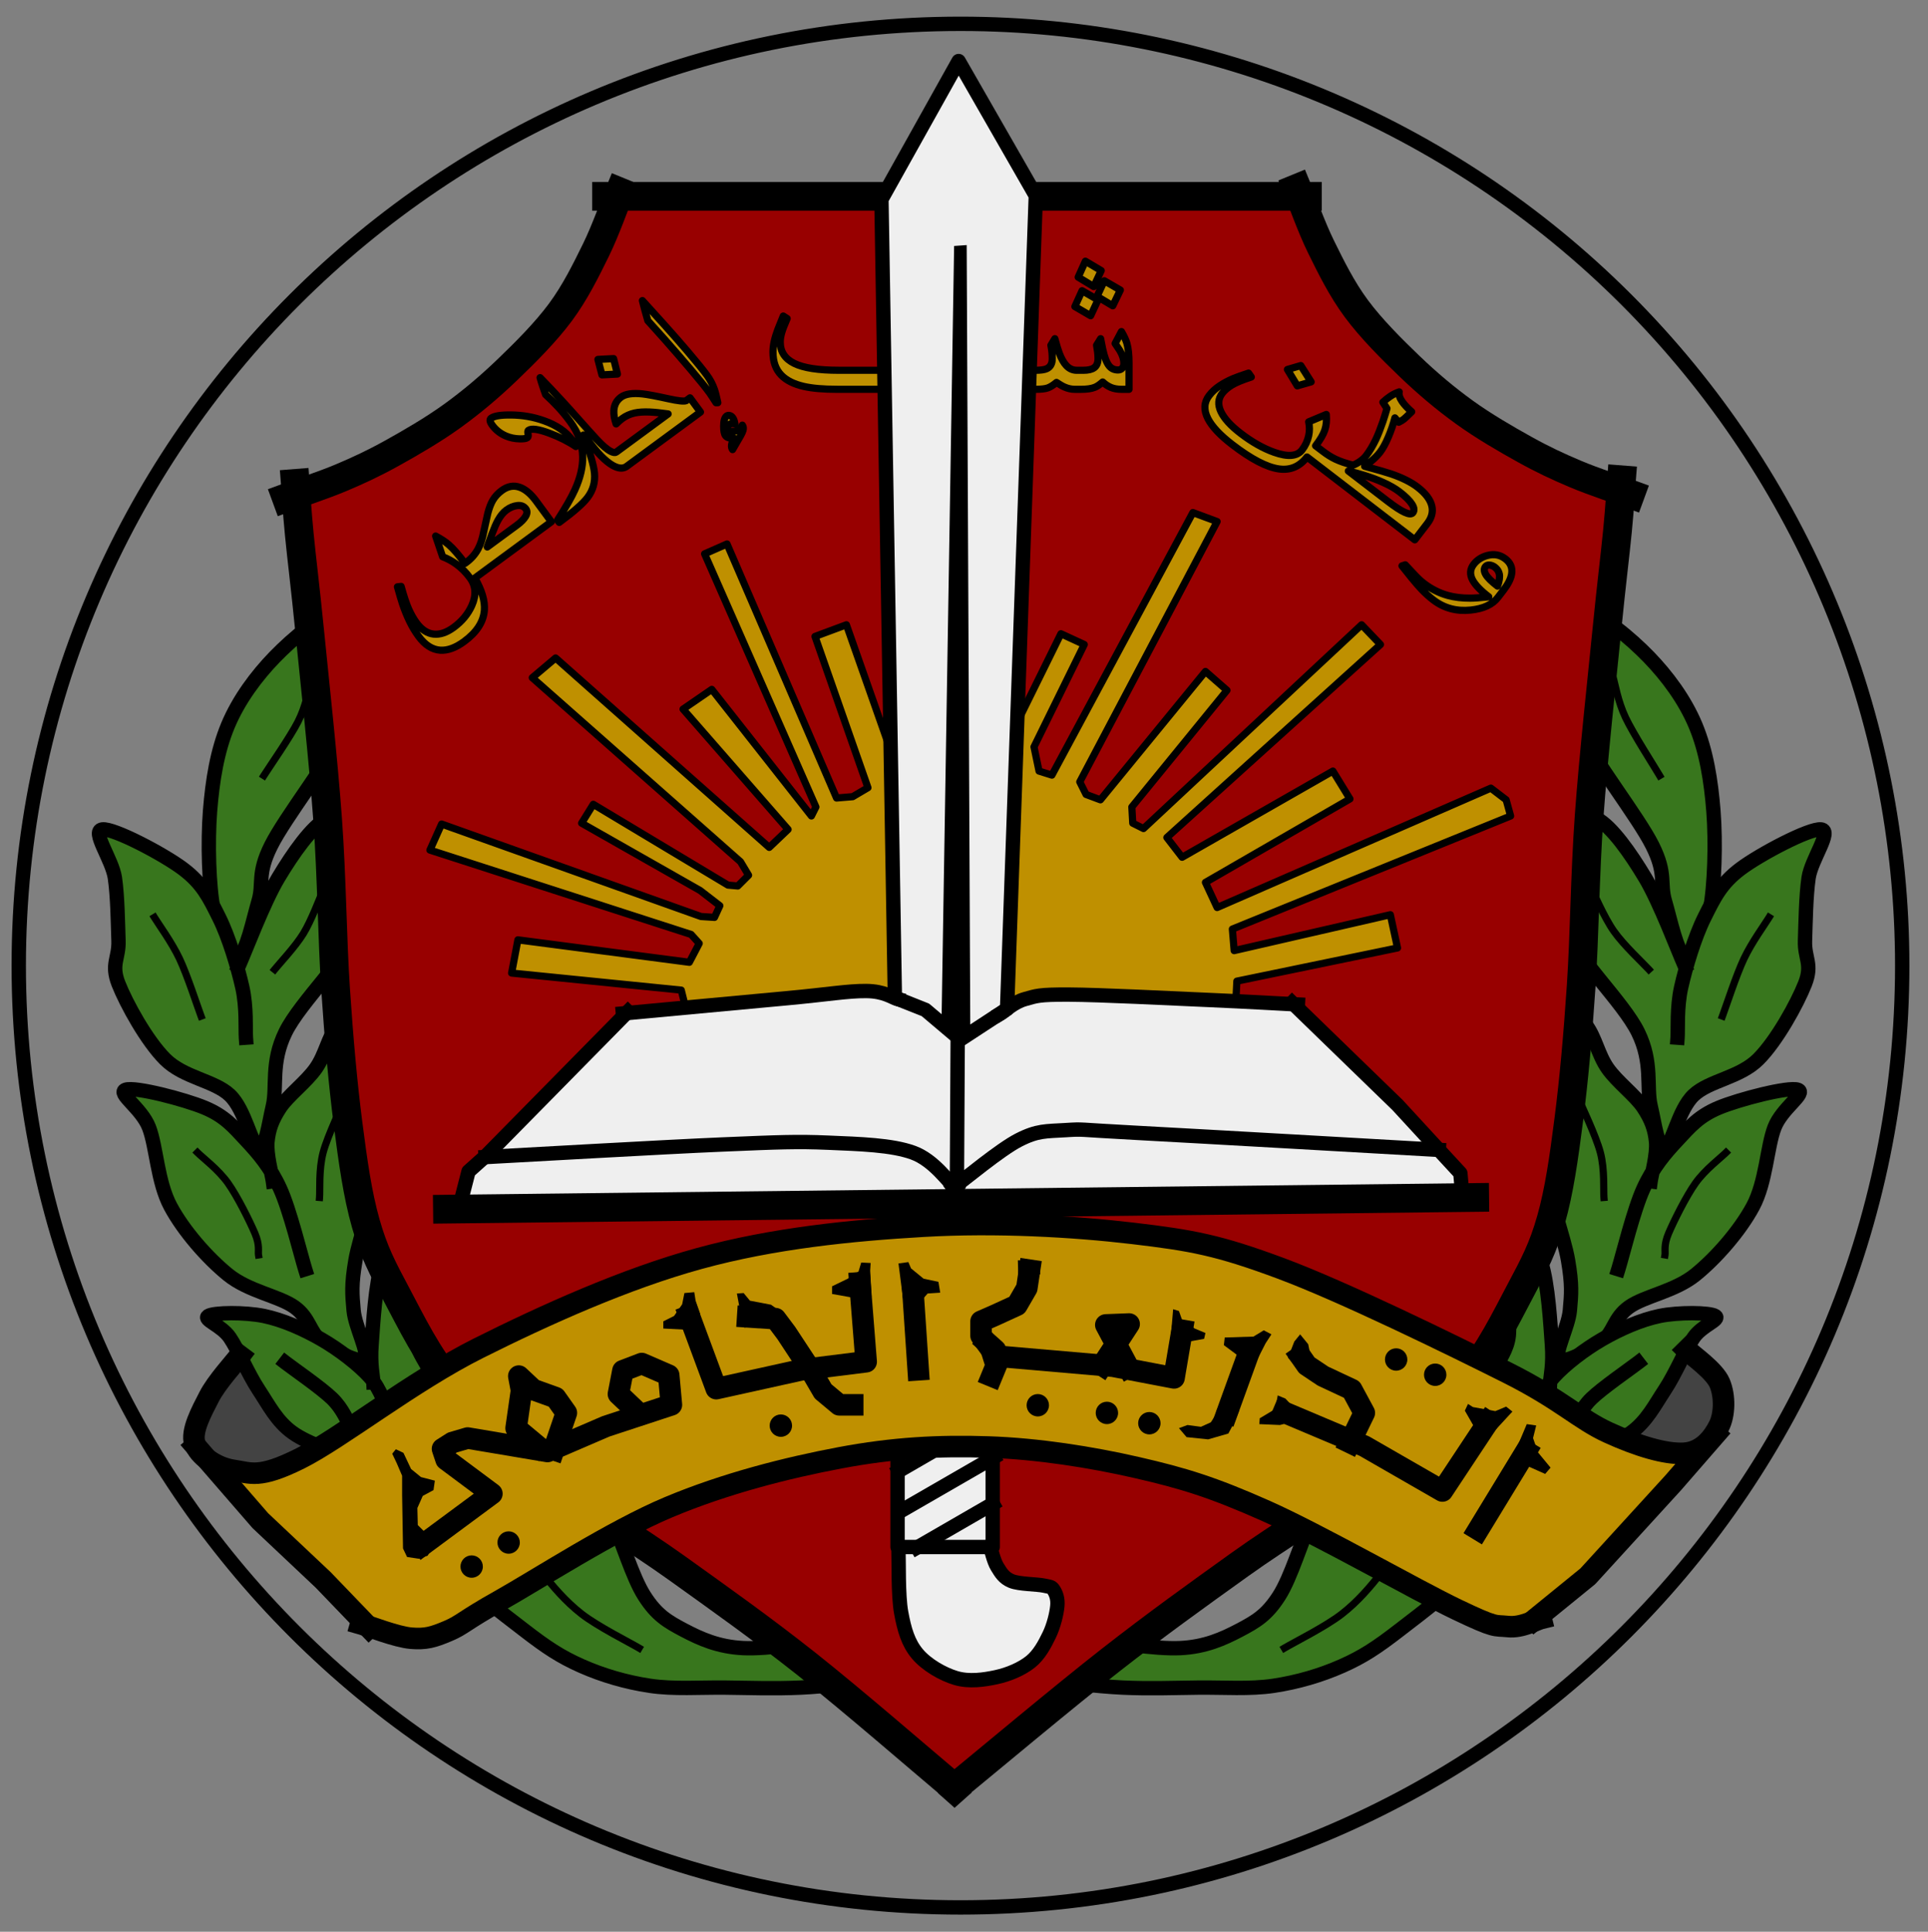 <?xml version="1.0" standalone="yes"?>

<svg version="1.1" viewBox="0.0 0.0 268.501 269.0" fill="none" stroke="none" stroke-linecap="square" stroke-miterlimit="10" xmlns="http://www.w3.org/2000/svg" xmlns:xlink="http://www.w3.org/1999/xlink"><rect x="0.0" y="0.0" width="268.501" height="269.0" fill="#808080" stroke="none"/><clipPath id="p.0"><path d="m0 0l268.501 0l0 269.0l-268.501 0l0 -269.0z" clip-rule="nonzero"></path></clipPath><g clip-path="url(#p.0)"><path fill="#000000" fill-opacity="0.0" d="m0 0l268.501 0l0 269.0l-268.501 0z" fill-rule="evenodd"></path><path fill="#434343" d="m235.0 188.063l3.937 3.189l1.625 4.375l-1.688 4.874l-4.0 1.937l-8.186 -1.937l3.312 -3.937z" fill-rule="evenodd"></path><path fill="#434343" d="m33.312 189.063l3.249 5.688l3.312 4.501l4.252 1.874l-4.94 3.751l-7.937 0.186l-4.436 -3.874l2.312 -6.625z" fill-rule="evenodd"></path><path fill="#000000" fill-opacity="0.0" d="m2.612 134.467l0 0c0 -72.432 58.718 -131.15 131.15 -131.15l0 0c34.783 0 68.141 13.818 92.737 38.413c24.595 24.595 38.413 57.954 38.413 92.737l0 0c0 72.432 -58.718 131.15 -131.15 131.15l0 0c-72.432 0 -131.15 -58.718 -131.15 -131.15z" fill-rule="evenodd"></path><path stroke="#000000" stroke-width="2.0" stroke-linejoin="round" stroke-linecap="butt" d="m2.612 134.467l0 0c0 -72.432 58.718 -131.15 131.15 -131.15l0 0c34.783 0 68.141 13.818 92.737 38.413c24.595 24.595 38.413 57.954 38.413 92.737l0 0c0 72.432 -58.718 131.15 -131.15 131.15l0 0c-72.432 0 -131.15 -58.718 -131.15 -131.15z" fill-rule="evenodd"></path><path fill="#38761d" d="m46.999 85.252c-2.042 0.125 -6.209 3.624 -8.751 6.249c-2.542 2.625 -4.999 5.918 -6.499 9.501c-1.5 3.584 -2.168 7.709 -2.501 12.0c-0.333 4.291 -0.165 10.415 0.501 13.748c0.667 3.333 2.457 6.46 3.499 6.252c1.042 -0.208 2 -4.959 2.751 -7.501c0.75 -2.542 -0.249 -3.751 1.751 -7.751c2.0 -4.0 8.124 -11.749 10.249 -16.249c2.125 -4.5 2.668 -8.042 2.501 -10.751c-0.167 -2.708 -1.459 -5.624 -3.501 -5.499z" fill-rule="evenodd"></path><path stroke="#000000" stroke-width="2.0" stroke-linejoin="round" stroke-linecap="butt" d="m46.999 85.252c-2.042 0.125 -6.209 3.624 -8.751 6.249c-2.542 2.625 -4.999 5.918 -6.499 9.501c-1.5 3.584 -2.168 7.709 -2.501 12.0c-0.333 4.291 -0.165 10.415 0.501 13.748c0.667 3.333 2.457 6.46 3.499 6.252c1.042 -0.208 2 -4.959 2.751 -7.501c0.75 -2.542 -0.249 -3.751 1.751 -7.751c2.0 -4.0 8.124 -11.749 10.249 -16.249c2.125 -4.5 2.668 -8.042 2.501 -10.751c-0.167 -2.708 -1.459 -5.624 -3.501 -5.499z" fill-rule="evenodd"></path><path fill="#38761d" d="m34.249 144.5c-0.083 -1.167 0.126 -4.208 -0.499 -7.0c-0.625 -2.792 -1.874 -7.001 -3.249 -9.751c-1.375 -2.75 -2.291 -4.706 -5.0 -6.748c-2.709 -2.042 -9.668 -5.71 -11.252 -5.501c-1.584 0.208 1.375 4.167 1.751 6.751c0.375 2.584 0.418 6.292 0.501 8.751c0.084 2.458 -1.083 3.25 0 6.0c1.083 2.75 3.916 7.916 6.499 10.499c2.583 2.583 6.833 2.958 9.0 5.0c2.167 2.042 3.0 6.999 4.0 7.249c1.0 0.25 1.375 -3.081 2.0 -5.748c0.625 -2.667 -0.333 -6.002 1.751 -10.252c2.084 -4.25 8.834 -10.583 10.751 -15.249c1.916 -4.667 1.581 -10.334 0.748 -12.751c-0.833 -2.416 -3.665 -2.832 -5.748 -1.748c-2.083 1.084 -4.709 4.833 -6.751 8.249c-2.042 3.416 -4.584 10.208 -5.501 12.249" fill-rule="evenodd"></path><path stroke="#000000" stroke-width="2.0" stroke-linejoin="round" stroke-linecap="butt" d="m34.249 144.5c-0.083 -1.167 0.126 -4.208 -0.499 -7.0c-0.625 -2.792 -1.874 -7.001 -3.249 -9.751c-1.375 -2.75 -2.291 -4.706 -5.0 -6.748c-2.709 -2.042 -9.668 -5.71 -11.252 -5.501c-1.584 0.208 1.375 4.167 1.751 6.751c0.375 2.584 0.418 6.292 0.501 8.751c0.084 2.458 -1.083 3.25 0 6.0c1.083 2.75 3.916 7.916 6.499 10.499c2.583 2.583 6.833 2.958 9.0 5.0c2.167 2.042 3.0 6.999 4.0 7.249c1.0 0.25 1.375 -3.081 2.0 -5.748c0.625 -2.667 -0.333 -6.002 1.751 -10.252c2.084 -4.25 8.834 -10.583 10.751 -15.249c1.916 -4.667 1.581 -10.334 0.748 -12.751c-0.833 -2.416 -3.665 -2.832 -5.748 -1.748c-2.083 1.084 -4.709 4.833 -6.751 8.249c-2.042 3.416 -4.584 10.208 -5.501 12.249" fill-rule="evenodd"></path><path fill="#38761d" d="m42.501 176.751c-0.584 -1.875 -2.126 -8.249 -3.501 -11.249c-1.375 -3.0 -3.001 -4.876 -4.751 -6.751c-1.75 -1.875 -2.957 -3.332 -5.748 -4.499c-2.791 -1.167 -9.708 -2.96 -11.0 -2.501c-1.292 0.458 2.208 2.543 3.249 5.252c1.042 2.709 1.167 7.584 3.0 11.0c1.833 3.416 5.125 7.165 8.0 9.499c2.875 2.333 7.083 2.96 9.249 4.501c2.167 1.542 2.126 3.54 3.751 4.748c1.625 1.208 5.25 3.21 6.0 2.501c0.75 -0.708 -1.293 -4.459 -1.501 -6.751c-0.208 -2.292 -0.332 -3.584 0.252 -7.0c0.584 -3.416 2.625 -8.332 3.249 -13.499c0.625 -5.167 0.624 -13.501 0.499 -17.501c-0.125 -4.0 -0.208 -6.207 -1.249 -6.499c-1.042 -0.292 -3.667 2.957 -5.0 4.748c-1.333 1.791 -1.667 4.083 -3.0 6.0c-1.333 1.917 -3.875 3.793 -5.0 5.501c-1.125 1.709 -1.584 3.042 -1.751 4.751c-0.167 1.708 0.626 4.582 0.751 5.499" fill-rule="evenodd"></path><path stroke="#000000" stroke-width="2.0" stroke-linejoin="round" stroke-linecap="butt" d="m42.501 176.751c-0.584 -1.875 -2.126 -8.249 -3.501 -11.249c-1.375 -3.0 -3.001 -4.876 -4.751 -6.751c-1.75 -1.875 -2.957 -3.332 -5.748 -4.499c-2.791 -1.167 -9.708 -2.96 -11.0 -2.501c-1.292 0.458 2.208 2.543 3.249 5.252c1.042 2.709 1.167 7.584 3.0 11.0c1.833 3.416 5.125 7.165 8.0 9.499c2.875 2.333 7.083 2.96 9.249 4.501c2.167 1.542 2.126 3.54 3.751 4.748c1.625 1.208 5.25 3.21 6.0 2.501c0.75 -0.708 -1.293 -4.459 -1.501 -6.751c-0.208 -2.292 -0.332 -3.584 0.252 -7.0c0.584 -3.416 2.625 -8.332 3.249 -13.499c0.625 -5.167 0.624 -13.501 0.499 -17.501c-0.125 -4.0 -0.208 -6.207 -1.249 -6.499c-1.042 -0.292 -3.667 2.957 -5.0 4.748c-1.333 1.791 -1.667 4.083 -3.0 6.0c-1.333 1.917 -3.875 3.793 -5.0 5.501c-1.125 1.709 -1.584 3.042 -1.751 4.751c-0.167 1.708 0.626 4.582 0.751 5.499" fill-rule="evenodd"></path><path fill="#38761d" d="m54.248 197.004c-0.458 -0.875 -1.165 -3.502 -2.748 -5.252c-1.583 -1.75 -4.292 -3.833 -6.751 -5.249c-2.458 -1.416 -5.375 -2.708 -8.0 -3.249c-2.625 -0.542 -6.959 -0.5 -7.751 0c-0.792 0.5 1.833 1.292 3.0 3.0c1.167 1.708 2.542 5.041 4.0 7.249c1.458 2.208 2.542 4.416 4.751 6.0c2.208 1.584 6.04 2.751 8.499 3.501c2.458 0.75 4.502 0.084 6.252 1.0c1.75 0.916 3.125 2.249 4.249 4.499c1.125 2.25 0.29 5.916 2.499 9.0c2.208 3.084 7.626 7.084 10.751 9.501c3.125 2.417 5.083 3.709 8.0 5.0c2.917 1.291 6.168 2.248 9.501 2.748c3.333 0.5 6.999 0.21 10.499 0.252c3.5 0.042 6.793 0.167 10.501 0c3.708 -0.167 8.748 -0.833 11.748 -1.0c3.0 -0.167 5.294 1.125 6.252 0c0.958 -1.125 1.082 -5.292 -0.501 -6.751c-1.584 -1.458 -6.833 -2.125 -9 -2.0c-2.167 0.125 -1.25 2.042 -4.0 2.751c-2.75 0.708 -9.04 1.665 -12.499 1.499c-3.458 -0.167 -5.96 -1.29 -8.252 -2.499c-2.292 -1.208 -3.79 -2.084 -5.499 -4.751c-1.708 -2.667 -3.084 -7.583 -4.751 -11.249c-1.667 -3.667 -2.624 -6.834 -5.249 -10.751c-2.625 -3.917 -7.584 -9.167 -10.501 -12.751c-2.917 -3.584 -5.084 -5.626 -7.0 -8.751c-1.916 -3.125 -2.999 -9.5 -4.499 -10.0c-1.5 -0.5 -3.501 3.916 -4.501 7.0c-1.0 3.084 -1.29 8.71 -1.499 11.501c-0.208 2.792 0.208 4.374 0.249 5.249" fill-rule="evenodd"></path><path stroke="#000000" stroke-width="2.0" stroke-linejoin="round" stroke-linecap="butt" d="m54.248 197.004c-0.458 -0.875 -1.165 -3.502 -2.748 -5.252c-1.583 -1.75 -4.292 -3.833 -6.751 -5.249c-2.458 -1.416 -5.375 -2.708 -8.0 -3.249c-2.625 -0.542 -6.959 -0.5 -7.751 0c-0.792 0.5 1.833 1.292 3.0 3.0c1.167 1.708 2.542 5.041 4.0 7.249c1.458 2.208 2.542 4.416 4.751 6.0c2.208 1.584 6.04 2.751 8.499 3.501c2.458 0.75 4.502 0.084 6.252 1.0c1.75 0.916 3.125 2.249 4.249 4.499c1.125 2.25 0.29 5.916 2.499 9.0c2.208 3.084 7.626 7.084 10.751 9.501c3.125 2.417 5.083 3.709 8.0 5.0c2.917 1.291 6.168 2.248 9.501 2.748c3.333 0.5 6.999 0.21 10.499 0.252c3.5 0.042 6.793 0.167 10.501 0c3.708 -0.167 8.748 -0.833 11.748 -1.0c3.0 -0.167 5.294 1.125 6.252 0c0.958 -1.125 1.082 -5.292 -0.501 -6.751c-1.584 -1.458 -6.833 -2.125 -9 -2.0c-2.167 0.125 -1.25 2.042 -4.0 2.751c-2.75 0.708 -9.04 1.665 -12.499 1.499c-3.458 -0.167 -5.96 -1.29 -8.252 -2.499c-2.292 -1.208 -3.79 -2.084 -5.499 -4.751c-1.708 -2.667 -3.084 -7.583 -4.751 -11.249c-1.667 -3.667 -2.624 -6.834 -5.249 -10.751c-2.625 -3.917 -7.584 -9.167 -10.501 -12.751c-2.917 -3.584 -5.084 -5.626 -7.0 -8.751c-1.916 -3.125 -2.999 -9.5 -4.499 -10.0c-1.5 -0.5 -3.501 3.916 -4.501 7.0c-1.0 3.084 -1.29 8.71 -1.499 11.501c-0.208 2.792 0.208 4.374 0.249 5.249" fill-rule="evenodd"></path><path fill="#38761d" d="m43.249 95.252c-0.291 0.875 -0.665 3.124 -1.748 5.249c-1.083 2.125 -3.959 6.251 -4.751 7.501" fill-rule="evenodd"></path><path stroke="#000000" stroke-width="1.0" stroke-linejoin="round" stroke-linecap="butt" d="m43.249 95.252c-0.291 0.875 -0.665 3.124 -1.748 5.249c-1.083 2.125 -3.959 6.251 -4.751 7.501" fill-rule="evenodd"></path><path fill="#38761d" d="m21.501 127.751c0.583 0.958 2.416 3.459 3.499 5.751c1.083 2.292 2.5 6.667 3.0 8.0" fill-rule="evenodd"></path><path stroke="#000000" stroke-width="1.0" stroke-linejoin="round" stroke-linecap="butt" d="m21.501 127.751c0.583 0.958 2.416 3.459 3.499 5.751c1.083 2.292 2.5 6.667 3.0 8.0" fill-rule="evenodd"></path><path fill="#38761d" d="m45.0 124.003c-0.458 1.0 -1.626 4.167 -2.751 6.0c-1.125 1.833 -3.333 4.167 -4.0 5.0" fill-rule="evenodd"></path><path stroke="#000000" stroke-width="1.0" stroke-linejoin="round" stroke-linecap="butt" d="m45.0 124.003c-0.458 1.0 -1.626 4.167 -2.751 6.0c-1.125 1.833 -3.333 4.167 -4.0 5.0" fill-rule="evenodd"></path><path fill="#38761d" d="m27.501 160.501c0.708 0.708 2.916 2.374 4.249 4.249c1.333 1.875 3.042 5.333 3.751 7.0c0.708 1.667 0.416 2.5 0.499 3.0" fill-rule="evenodd"></path><path stroke="#000000" stroke-width="1.0" stroke-linejoin="round" stroke-linecap="butt" d="m27.501 160.501c0.708 0.708 2.916 2.374 4.249 4.249c1.333 1.875 3.042 5.333 3.751 7.0c0.708 1.667 0.416 2.5 0.499 3.0" fill-rule="evenodd"></path><path fill="#38761d" d="m48.249 152.501c-0.542 1.333 -2.625 5.625 -3.249 8.0c-0.625 2.375 -0.416 5.208 -0.499 6.249" fill-rule="evenodd"></path><path stroke="#000000" stroke-width="1.0" stroke-linejoin="round" stroke-linecap="butt" d="m48.249 152.501c-0.542 1.333 -2.625 5.625 -3.249 8.0c-0.625 2.375 -0.416 5.208 -0.499 6.249" fill-rule="evenodd"></path><path fill="#38761d" d="m39.751 189.751c1.083 0.833 4.999 3.542 6.499 5.0c1.5 1.458 2.084 3.126 2.501 3.751" fill-rule="evenodd"></path><path stroke="#000000" stroke-width="2.0" stroke-linejoin="round" stroke-linecap="butt" d="m39.751 189.751c1.083 0.833 4.999 3.542 6.499 5.0c1.5 1.458 2.084 3.126 2.501 3.751" fill-rule="evenodd"></path><path fill="#38761d" d="m58.25 178.501c-0.083 1.25 -0.707 5.543 -0.499 7.501c0.209 1.958 1.459 3.541 1.751 4.249" fill-rule="evenodd"></path><path stroke="#000000" stroke-width="2.0" stroke-linejoin="round" stroke-linecap="butt" d="m58.25 178.501c-0.083 1.25 -0.707 5.543 -0.499 7.501c0.209 1.958 1.459 3.541 1.751 4.249" fill-rule="evenodd"></path><path fill="#38761d" d="m89.0 229.501c-1.333 -0.792 -5.75 -3.001 -8.0 -4.751c-2.25 -1.75 -4.04 -3.873 -5.499 -5.748c-1.458 -1.875 -2.71 -4.584 -3.252 -5.501" fill-rule="evenodd"></path><path stroke="#000000" stroke-width="1.0" stroke-linejoin="round" stroke-linecap="butt" d="m89.0 229.501c-1.333 -0.792 -5.75 -3.001 -8.0 -4.751c-2.25 -1.75 -4.04 -3.873 -5.499 -5.748c-1.458 -1.875 -2.71 -4.584 -3.252 -5.501" fill-rule="evenodd"></path><path fill="#38761d" d="m220.874 85.252c2.042 0.125 6.209 3.624 8.751 6.249c2.542 2.625 4.999 5.918 6.499 9.501c1.5 3.584 2.168 7.709 2.501 12.0c0.333 4.291 0.165 10.415 -0.501 13.748c-0.667 3.333 -2.457 6.46 -3.499 6.252c-1.042 -0.208 -2 -4.959 -2.751 -7.501c-0.75 -2.542 0.249 -3.751 -1.751 -7.751c-2.0 -4.0 -8.124 -11.749 -10.249 -16.249c-2.125 -4.5 -2.668 -8.042 -2.501 -10.751c0.167 -2.708 1.459 -5.624 3.501 -5.499z" fill-rule="evenodd"></path><path stroke="#000000" stroke-width="2.0" stroke-linejoin="round" stroke-linecap="butt" d="m220.874 85.252c2.042 0.125 6.209 3.624 8.751 6.249c2.542 2.625 4.999 5.918 6.499 9.501c1.5 3.584 2.168 7.709 2.501 12.0c0.333 4.291 0.165 10.415 -0.501 13.748c-0.667 3.333 -2.457 6.46 -3.499 6.252c-1.042 -0.208 -2 -4.959 -2.751 -7.501c-0.75 -2.542 0.249 -3.751 -1.751 -7.751c-2.0 -4.0 -8.124 -11.749 -10.249 -16.249c-2.125 -4.5 -2.668 -8.042 -2.501 -10.751c0.167 -2.708 1.459 -5.624 3.501 -5.499z" fill-rule="evenodd"></path><path fill="#38761d" d="m233.624 144.5c0.083 -1.167 -0.126 -4.208 0.499 -7.0c0.625 -2.792 1.874 -7.001 3.249 -9.751c1.375 -2.75 2.291 -4.706 5.0 -6.748c2.709 -2.042 9.668 -5.71 11.252 -5.501c1.584 0.208 -1.375 4.167 -1.751 6.751c-0.375 2.584 -0.418 6.292 -0.501 8.751c-0.084 2.458 1.083 3.25 0 6.0c-1.083 2.75 -3.916 7.916 -6.499 10.499c-2.583 2.583 -6.833 2.958 -9.0 5.0c-2.167 2.042 -3.0 6.999 -4.0 7.249c-1.0 0.25 -1.375 -3.081 -2.0 -5.748c-0.625 -2.667 0.333 -6.002 -1.751 -10.252c-2.084 -4.25 -8.834 -10.583 -10.751 -15.249c-1.916 -4.667 -1.581 -10.334 -0.748 -12.751c0.833 -2.416 3.665 -2.832 5.748 -1.748c2.083 1.084 4.709 4.833 6.751 8.249c2.042 3.416 4.584 10.208 5.501 12.249" fill-rule="evenodd"></path><path stroke="#000000" stroke-width="2.0" stroke-linejoin="round" stroke-linecap="butt" d="m233.624 144.5c0.083 -1.167 -0.126 -4.208 0.499 -7.0c0.625 -2.792 1.874 -7.001 3.249 -9.751c1.375 -2.75 2.291 -4.706 5.0 -6.748c2.709 -2.042 9.668 -5.71 11.252 -5.501c1.584 0.208 -1.375 4.167 -1.751 6.751c-0.375 2.584 -0.418 6.292 -0.501 8.751c-0.084 2.458 1.083 3.25 0 6.0c-1.083 2.75 -3.916 7.916 -6.499 10.499c-2.583 2.583 -6.833 2.958 -9.0 5.0c-2.167 2.042 -3.0 6.999 -4.0 7.249c-1.0 0.25 -1.375 -3.081 -2.0 -5.748c-0.625 -2.667 0.333 -6.002 -1.751 -10.252c-2.084 -4.25 -8.834 -10.583 -10.751 -15.249c-1.916 -4.667 -1.581 -10.334 -0.748 -12.751c0.833 -2.416 3.665 -2.832 5.748 -1.748c2.083 1.084 4.709 4.833 6.751 8.249c2.042 3.416 4.584 10.208 5.501 12.249" fill-rule="evenodd"></path><path fill="#38761d" d="m225.372 176.751c0.584 -1.875 2.126 -8.249 3.501 -11.249c1.375 -3.0 3.001 -4.876 4.751 -6.751c1.75 -1.875 2.957 -3.332 5.748 -4.499c2.791 -1.167 9.708 -2.96 11.0 -2.501c1.292 0.458 -2.208 2.543 -3.249 5.252c-1.042 2.709 -1.167 7.584 -3.0 11.0c-1.833 3.416 -5.125 7.165 -8.0 9.499c-2.875 2.333 -7.083 2.96 -9.249 4.501c-2.167 1.542 -2.126 3.54 -3.751 4.748c-1.625 1.208 -5.25 3.21 -6.0 2.501c-0.75 -0.708 1.293 -4.459 1.501 -6.751c0.208 -2.292 0.332 -3.584 -0.252 -7.0c-0.584 -3.416 -2.625 -8.332 -3.249 -13.499c-0.625 -5.167 -0.624 -13.501 -0.499 -17.501c0.125 -4.0 0.208 -6.207 1.249 -6.499c1.042 -0.292 3.667 2.957 5.0 4.748c1.333 1.791 1.667 4.083 3.0 6.0c1.333 1.917 3.875 3.793 5.0 5.501c1.125 1.709 1.584 3.042 1.751 4.751c0.167 1.708 -0.626 4.582 -0.751 5.499" fill-rule="evenodd"></path><path stroke="#000000" stroke-width="2.0" stroke-linejoin="round" stroke-linecap="butt" d="m225.372 176.751c0.584 -1.875 2.126 -8.249 3.501 -11.249c1.375 -3.0 3.001 -4.876 4.751 -6.751c1.75 -1.875 2.957 -3.332 5.748 -4.499c2.791 -1.167 9.708 -2.96 11.0 -2.501c1.292 0.458 -2.208 2.543 -3.249 5.252c-1.042 2.709 -1.167 7.584 -3.0 11.0c-1.833 3.416 -5.125 7.165 -8.0 9.499c-2.875 2.333 -7.083 2.96 -9.249 4.501c-2.167 1.542 -2.126 3.54 -3.751 4.748c-1.625 1.208 -5.25 3.21 -6.0 2.501c-0.75 -0.708 1.293 -4.459 1.501 -6.751c0.208 -2.292 0.332 -3.584 -0.252 -7.0c-0.584 -3.416 -2.625 -8.332 -3.249 -13.499c-0.625 -5.167 -0.624 -13.501 -0.499 -17.501c0.125 -4.0 0.208 -6.207 1.249 -6.499c1.042 -0.292 3.667 2.957 5.0 4.748c1.333 1.791 1.667 4.083 3.0 6.0c1.333 1.917 3.875 3.793 5.0 5.501c1.125 1.709 1.584 3.042 1.751 4.751c0.167 1.708 -0.626 4.582 -0.751 5.499" fill-rule="evenodd"></path><path fill="#38761d" d="m213.625 197.004c0.458 -0.875 1.165 -3.502 2.748 -5.252c1.583 -1.75 4.292 -3.833 6.751 -5.249c2.458 -1.416 5.375 -2.708 8.0 -3.249c2.625 -0.542 6.959 -0.5 7.751 0c0.792 0.5 -1.833 1.292 -3.0 3.0c-1.167 1.708 -2.542 5.041 -4.0 7.249c-1.458 2.208 -2.542 4.416 -4.751 6.0c-2.208 1.584 -6.04 2.751 -8.499 3.501c-2.458 0.75 -4.502 0.084 -6.252 1.0c-1.75 0.916 -3.125 2.249 -4.249 4.499c-1.125 2.25 -0.29 5.916 -2.499 9.0c-2.208 3.084 -7.626 7.084 -10.751 9.501c-3.125 2.417 -5.083 3.709 -8.0 5.0c-2.917 1.291 -6.168 2.248 -9.501 2.748c-3.333 0.5 -6.999 0.21 -10.499 0.252c-3.5 0.042 -6.793 0.167 -10.501 0c-3.708 -0.167 -8.748 -0.833 -11.748 -1.0c-3.0 -0.167 -5.294 1.125 -6.252 0c-0.958 -1.125 -1.082 -5.292 0.501 -6.751c1.584 -1.458 6.833 -2.125 9.0 -2.0c2.167 0.125 1.25 2.042 4.0 2.751c2.75 0.708 9.04 1.665 12.499 1.499c3.458 -0.167 5.96 -1.29 8.252 -2.499c2.292 -1.208 3.79 -2.084 5.499 -4.751c1.708 -2.667 3.084 -7.583 4.751 -11.249c1.667 -3.667 2.624 -6.834 5.249 -10.751c2.625 -3.917 7.584 -9.167 10.501 -12.751c2.917 -3.584 5.084 -5.626 7.0 -8.751c1.916 -3.125 2.999 -9.5 4.499 -10.0c1.5 -0.5 3.501 3.916 4.501 7.0c1.0 3.084 1.29 8.71 1.499 11.501c0.208 2.792 -0.208 4.374 -0.249 5.249" fill-rule="evenodd"></path><path stroke="#000000" stroke-width="2.0" stroke-linejoin="round" stroke-linecap="butt" d="m213.625 197.004c0.458 -0.875 1.165 -3.502 2.748 -5.252c1.583 -1.75 4.292 -3.833 6.751 -5.249c2.458 -1.416 5.375 -2.708 8.0 -3.249c2.625 -0.542 6.959 -0.5 7.751 0c0.792 0.5 -1.833 1.292 -3.0 3.0c-1.167 1.708 -2.542 5.041 -4.0 7.249c-1.458 2.208 -2.542 4.416 -4.751 6.0c-2.208 1.584 -6.04 2.751 -8.499 3.501c-2.458 0.75 -4.502 0.084 -6.252 1.0c-1.75 0.916 -3.125 2.249 -4.249 4.499c-1.125 2.25 -0.29 5.916 -2.499 9.0c-2.208 3.084 -7.626 7.084 -10.751 9.501c-3.125 2.417 -5.083 3.709 -8.0 5.0c-2.917 1.291 -6.168 2.248 -9.501 2.748c-3.333 0.5 -6.999 0.21 -10.499 0.252c-3.5 0.042 -6.793 0.167 -10.501 0c-3.708 -0.167 -8.748 -0.833 -11.748 -1.0c-3.0 -0.167 -5.294 1.125 -6.252 0c-0.958 -1.125 -1.082 -5.292 0.501 -6.751c1.584 -1.458 6.833 -2.125 9.0 -2.0c2.167 0.125 1.25 2.042 4.0 2.751c2.75 0.708 9.04 1.665 12.499 1.499c3.458 -0.167 5.96 -1.29 8.252 -2.499c2.292 -1.208 3.79 -2.084 5.499 -4.751c1.708 -2.667 3.084 -7.583 4.751 -11.249c1.667 -3.667 2.624 -6.834 5.249 -10.751c2.625 -3.917 7.584 -9.167 10.501 -12.751c2.917 -3.584 5.084 -5.626 7.0 -8.751c1.916 -3.125 2.999 -9.5 4.499 -10.0c1.5 -0.5 3.501 3.916 4.501 7.0c1.0 3.084 1.29 8.71 1.499 11.501c0.208 2.792 -0.208 4.374 -0.249 5.249" fill-rule="evenodd"></path><path fill="#38761d" d="m224.625 94.252c0.291 0.943 0.665 3.369 1.748 5.661c1.083 2.292 3.959 6.741 4.751 8.089" fill-rule="evenodd"></path><path stroke="#000000" stroke-width="1.0" stroke-linejoin="round" stroke-linecap="butt" d="m224.625 94.252c0.291 0.943 0.665 3.369 1.748 5.661c1.083 2.292 3.959 6.741 4.751 8.089" fill-rule="evenodd"></path><path fill="#38761d" d="m246.372 127.751c-0.583 0.958 -2.416 3.459 -3.499 5.751c-1.083 2.292 -2.5 6.667 -3.0 8.0" fill-rule="evenodd"></path><path stroke="#000000" stroke-width="1.0" stroke-linejoin="round" stroke-linecap="butt" d="m246.372 127.751c-0.583 0.958 -2.416 3.459 -3.499 5.751c-1.083 2.292 -2.5 6.667 -3.0 8.0" fill-rule="evenodd"></path><path fill="#38761d" d="m221.387 123.252c0.559 1.068 1.984 4.451 3.357 6.409c1.373 1.958 4.068 4.451 4.881 5.341" fill-rule="evenodd"></path><path stroke="#000000" stroke-width="1.0" stroke-linejoin="round" stroke-linecap="butt" d="m221.387 123.252c0.559 1.068 1.984 4.451 3.357 6.409c1.373 1.958 4.068 4.451 4.881 5.341" fill-rule="evenodd"></path><path fill="#38761d" d="m240.372 160.501c-0.708 0.708 -2.916 2.374 -4.249 4.249c-1.333 1.875 -3.042 5.333 -3.751 7.0c-0.708 1.667 -0.416 2.5 -0.499 3.0" fill-rule="evenodd"></path><path stroke="#000000" stroke-width="1.0" stroke-linejoin="round" stroke-linecap="butt" d="m240.372 160.501c-0.708 0.708 -2.916 2.374 -4.249 4.249c-1.333 1.875 -3.042 5.333 -3.751 7.0c-0.708 1.667 -0.416 2.5 -0.499 3.0" fill-rule="evenodd"></path><path fill="#38761d" d="m219.624 152.501c0.542 1.333 2.625 5.625 3.249 8.0c0.625 2.375 0.416 5.208 0.499 6.249" fill-rule="evenodd"></path><path stroke="#000000" stroke-width="1.0" stroke-linejoin="round" stroke-linecap="butt" d="m219.624 152.501c0.542 1.333 2.625 5.625 3.249 8.0c0.625 2.375 0.416 5.208 0.499 6.249" fill-rule="evenodd"></path><path fill="#38761d" d="m228.122 189.751c-1.083 0.833 -4.999 3.542 -6.499 5.0c-1.5 1.458 -2.084 3.126 -2.501 3.751" fill-rule="evenodd"></path><path stroke="#000000" stroke-width="2.0" stroke-linejoin="round" stroke-linecap="butt" d="m228.122 189.751c-1.083 0.833 -4.999 3.542 -6.499 5.0c-1.5 1.458 -2.084 3.126 -2.501 3.751" fill-rule="evenodd"></path><path fill="#38761d" d="m209.623 178.501c0.083 1.25 0.707 5.543 0.499 7.501c-0.209 1.958 -1.459 3.541 -1.751 4.249" fill-rule="evenodd"></path><path stroke="#000000" stroke-width="2.0" stroke-linejoin="round" stroke-linecap="butt" d="m209.623 178.501c0.083 1.25 0.707 5.543 0.499 7.501c-0.209 1.958 -1.459 3.541 -1.751 4.249" fill-rule="evenodd"></path><path fill="#38761d" d="m178.873 229.501c1.333 -0.792 5.75 -3.001 8.0 -4.751c2.25 -1.75 4.04 -3.873 5.499 -5.748c1.458 -1.875 2.71 -4.584 3.252 -5.501" fill-rule="evenodd"></path><path stroke="#000000" stroke-width="1.0" stroke-linejoin="round" stroke-linecap="butt" d="m178.873 229.501c1.333 -0.792 5.75 -3.001 8.0 -4.751c2.25 -1.75 4.04 -3.873 5.499 -5.748c1.458 -1.875 2.71 -4.584 3.252 -5.501" fill-rule="evenodd"></path><path fill="#980000" d="m133.751 249.252l-25.751 -21.249l-32.0 -22.0l-19.0 -21.252l-6.751 -16.748l-3.748 -36.751l-5.252 -62.249l10.751 -4.501l19.249 -13.0l12.751 -18.249l1.751 -6.249l95.751 0l5.249 12.0l8.0 11.499l24.499 15.501l7.751 3.499l-5.751 45.249l-2.499 41.0l-4.249 16.501l-6.751 15.249l-11.751 13.249l-19.249 14.0l-25.249 19.0z" fill-rule="evenodd"></path><path fill="#bf9000" d="m181.153 50.907l-1.862 0.545l1.376 2.279l1.927 -0.552l-1.441 -2.273zm13.765 17.595c0.824 0.633 1.394 1.197 1.712 1.694c0.322 0.497 0.366 0.897 0.133 1.201c-0.352 0.459 -1.52 -0.073 -3.504 -1.597l-5.483 -4.212c0.777 0.189 1.516 0.392 2.218 0.609c0.95 0.294 1.812 0.615 2.587 0.964c0.945 0.423 1.724 0.869 2.337 1.341zm-0.062 -13.933c-0.44 0.155 -0.845 0.355 -1.216 0.601c-0.368 0.248 -0.719 0.528 -1.053 0.84l0.569 0.877c-0.216 0.734 -0.408 1.349 -0.576 1.846c-0.329 0.951 -0.646 1.754 -0.95 2.411c-0.422 0.898 -0.878 1.666 -1.368 2.303c-0.215 0.28 -0.485 0.536 -0.809 0.767c-0.323 0.229 -0.661 0.416 -1.013 0.562c-0.965 -0.239 -1.782 -0.516 -2.449 -0.83c-0.578 -0.274 -1.153 -0.63 -1.724 -1.069l-1.05 -0.799l0 0c0.634 -0.827 1.06 -1.554 1.276 -2.183c0.216 -0.63 0.287 -1.357 0.213 -2.182l-2.454 1.029c0.138 0.656 0.138 1.3 -8.392334E-4 1.932c-0.151 0.718 -0.459 1.381 -0.926 1.989c-0.682 0.888 -1.973 0.995 -3.874 0.321c-1.534 -0.543 -3.095 -1.425 -4.683 -2.645c-1.378 -1.059 -2.293 -2.066 -2.743 -3.022c-0.446 -0.956 -0.386 -1.803 0.182 -2.542c0.316 -0.411 0.757 -0.792 1.325 -1.142c0.57 -0.348 1.479 -0.726 2.726 -1.132l-0.381 -0.548c-0.966 0.319 -1.666 0.568 -2.098 0.748c-0.71 0.298 -1.354 0.641 -1.934 1.03c-0.579 0.389 -1.066 0.84 -1.459 1.352c-0.728 0.948 -0.78 2.025 -0.158 3.233c0.57 1.101 1.696 2.298 3.377 3.589c2.639 2.027 4.809 3.159 6.511 3.396c1.581 0.22 2.882 -0.335 3.903 -1.664l15.013 11.533l1.737 -2.262c0.609 -0.793 0.821 -1.6 0.638 -2.423c-0.201 -0.903 -0.869 -1.791 -2.004 -2.662c-0.891 -0.684 -2.118 -1.296 -3.682 -1.834c-0.517 -0.179 -1.742 -0.533 -3.675 -1.061c0.407 -0.303 0.702 -0.531 0.886 -0.684c0.516 -0.428 0.936 -0.854 1.261 -1.277c0.384 -0.501 0.764 -1.192 1.138 -2.073c0.378 -0.881 0.688 -1.783 0.929 -2.707l0 0l0.136 0.162c0.211 0.247 0.344 0.397 0.398 0.448c0.305 -0.154 0.543 -0.298 0.713 -0.433c0.17 -0.135 0.533 -0.477 1.088 -1.026c-0.581 -0.513 -1.022 -0.984 -1.32 -1.412c-0.36 -0.523 -0.5 -0.976 -0.419 -1.359z" fill-rule="evenodd"></path><path fill="#bf9000" d="m208.186 78.992c0.328 0.252 0.532 0.56 0.612 0.925c0.091 0.421 0.01 0.988 -0.245 1.702c-0.84 -0.646 -1.387 -1.186 -1.641 -1.621c-0.252 -0.437 -0.266 -0.802 -0.042 -1.094c0.128 -0.167 0.32 -0.239 0.574 -0.217c0.259 0.022 0.506 0.124 0.742 0.304zm1.446 -1.178c-0.723 -0.555 -1.553 -0.71 -2.49 -0.463c-0.806 0.215 -1.445 0.629 -1.916 1.243c-0.513 0.667 -0.562 1.392 -0.147 2.175c0.366 0.689 1.117 1.469 2.251 2.34c-1.149 0.122 -2.012 0.184 -2.588 0.186c-1.14 0.006 -2.179 -0.12 -3.118 -0.377c-1.2 -0.334 -2.312 -0.895 -3.338 -1.683c-0.412 -0.316 -0.843 -0.717 -1.294 -1.203c-0.45 -0.481 -0.88 -0.942 -1.291 -1.38l-0.455 0.148c0.446 0.551 0.889 1.104 1.33 1.661c0.566 0.69 1.037 1.233 1.416 1.628c0.52 0.541 1.057 1.025 1.611 1.451c1.496 1.149 3.232 1.62 5.208 1.414c1.771 -0.184 3.034 -0.767 3.79 -1.751l0.783 -1.019c0.645 -0.84 1.023 -1.593 1.132 -2.257c0.143 -0.847 -0.151 -1.552 -0.882 -2.113z" fill-rule="evenodd"></path><path stroke="#000000" stroke-width="1.0" stroke-linejoin="round" stroke-linecap="butt" d="m181.153 50.907l-1.862 0.545l1.376 2.279l1.927 -0.552l-1.441 -2.273zm13.765 17.595c0.824 0.633 1.394 1.197 1.712 1.694c0.322 0.497 0.366 0.897 0.133 1.201c-0.352 0.459 -1.52 -0.073 -3.504 -1.597l-5.483 -4.212c0.777 0.189 1.516 0.392 2.218 0.609c0.95 0.294 1.812 0.615 2.587 0.964c0.945 0.423 1.724 0.869 2.337 1.341zm-0.062 -13.933c-0.44 0.155 -0.845 0.355 -1.216 0.601c-0.368 0.248 -0.719 0.528 -1.053 0.84l0.569 0.877c-0.216 0.734 -0.408 1.349 -0.576 1.846c-0.329 0.951 -0.646 1.754 -0.95 2.411c-0.422 0.898 -0.878 1.666 -1.368 2.303c-0.215 0.28 -0.485 0.536 -0.809 0.767c-0.323 0.229 -0.661 0.416 -1.013 0.562c-0.965 -0.239 -1.782 -0.516 -2.449 -0.83c-0.578 -0.274 -1.153 -0.63 -1.724 -1.069l-1.05 -0.799l0 0c0.634 -0.827 1.06 -1.554 1.276 -2.183c0.216 -0.63 0.287 -1.357 0.213 -2.182l-2.454 1.029c0.138 0.656 0.138 1.3 -8.392334E-4 1.932c-0.151 0.718 -0.459 1.381 -0.926 1.989c-0.682 0.888 -1.973 0.995 -3.874 0.321c-1.534 -0.543 -3.095 -1.425 -4.683 -2.645c-1.378 -1.059 -2.293 -2.066 -2.743 -3.022c-0.446 -0.956 -0.386 -1.803 0.182 -2.542c0.316 -0.411 0.757 -0.792 1.325 -1.142c0.57 -0.348 1.479 -0.726 2.726 -1.132l-0.381 -0.548c-0.966 0.319 -1.666 0.568 -2.098 0.748c-0.71 0.298 -1.354 0.641 -1.934 1.03c-0.579 0.389 -1.066 0.84 -1.459 1.352c-0.728 0.948 -0.78 2.025 -0.158 3.233c0.57 1.101 1.696 2.298 3.377 3.589c2.639 2.027 4.809 3.159 6.511 3.396c1.581 0.22 2.882 -0.335 3.903 -1.664l15.013 11.533l1.737 -2.262c0.609 -0.793 0.821 -1.6 0.638 -2.423c-0.201 -0.903 -0.869 -1.791 -2.004 -2.662c-0.891 -0.684 -2.118 -1.296 -3.682 -1.834c-0.517 -0.179 -1.742 -0.533 -3.675 -1.061c0.407 -0.303 0.702 -0.531 0.886 -0.684c0.516 -0.428 0.936 -0.854 1.261 -1.277c0.384 -0.501 0.764 -1.192 1.138 -2.073c0.378 -0.881 0.688 -1.783 0.929 -2.707l0 0l0.136 0.162c0.211 0.247 0.344 0.397 0.398 0.448c0.305 -0.154 0.543 -0.298 0.713 -0.433c0.17 -0.135 0.533 -0.477 1.088 -1.026c-0.581 -0.513 -1.022 -0.984 -1.32 -1.412c-0.36 -0.523 -0.5 -0.976 -0.419 -1.359z" fill-rule="evenodd"></path><path stroke="#000000" stroke-width="1.0" stroke-linejoin="round" stroke-linecap="butt" d="m208.186 78.992c0.328 0.252 0.532 0.56 0.612 0.925c0.091 0.421 0.01 0.988 -0.245 1.702c-0.84 -0.646 -1.387 -1.186 -1.641 -1.621c-0.252 -0.437 -0.266 -0.802 -0.042 -1.094c0.128 -0.167 0.32 -0.239 0.574 -0.217c0.259 0.022 0.506 0.124 0.742 0.304zm1.446 -1.178c-0.723 -0.555 -1.553 -0.71 -2.49 -0.463c-0.806 0.215 -1.445 0.629 -1.916 1.243c-0.513 0.667 -0.562 1.392 -0.147 2.175c0.366 0.689 1.117 1.469 2.251 2.34c-1.149 0.122 -2.012 0.184 -2.588 0.186c-1.14 0.006 -2.179 -0.12 -3.118 -0.377c-1.2 -0.334 -2.312 -0.895 -3.338 -1.683c-0.412 -0.316 -0.843 -0.717 -1.294 -1.203c-0.45 -0.481 -0.88 -0.942 -1.291 -1.38l-0.455 0.148c0.446 0.551 0.889 1.104 1.33 1.661c0.566 0.69 1.037 1.233 1.416 1.628c0.52 0.541 1.057 1.025 1.611 1.451c1.496 1.149 3.232 1.62 5.208 1.414c1.771 -0.184 3.034 -0.767 3.79 -1.751l0.783 -1.019c0.645 -0.84 1.023 -1.593 1.132 -2.257c0.143 -0.847 -0.151 -1.552 -0.882 -2.113z" fill-rule="evenodd"></path><path fill="#bf9000" d="m124.102 37.435l-1.123 2.223l2.192 1.34l1.11 -2.253l-2.179 -1.31zm2.26 9.272c0.424 5.340576E-5 0.74 0.284 0.947 0.853c0.171 0.477 0.257 1.157 0.257 2.04c-0.767 -0.203 -1.286 -0.396 -1.556 -0.579c-0.37 -0.254 -0.555 -0.629 -0.555 -1.127c0 -0.376 0.074 -0.666 0.221 -0.873c0.15 -0.21 0.379 -0.315 0.686 -0.315zm0.176 -2.923c-0.767 -9.536743E-5 -1.466 0.604 -2.098 1.811c-0.559 1.076 -0.839 2.086 -0.839 3.029c0 0.721 0.284 1.325 0.853 1.812c0.496 0.426 1.272 0.802 2.328 1.127l-9.974 -0.001c-2.833 -3.5095215E-4 -4.899 -0.32 -6.198 -0.96c-1.299 -0.64 -1.949 -1.629 -1.949 -2.969c0 -0.376 0.063 -0.793 0.189 -1.253c0.126 -0.463 0.383 -1.137 0.771 -2.02l-0.541 -0.35c-0.162 0.406 -0.41 1.02 -0.744 1.842c-0.46 1.208 -0.69 2.263 -0.69 3.167c0 1.36 0.388 2.436 1.164 3.228c0.713 0.731 1.764 1.254 3.153 1.568c1.164 0.264 2.698 0.396 4.601 0.396l12.41 0.002l0 -4.4c0 -1.837 -0.167 -3.253 -0.501 -4.248c-0.397 -1.188 -1.042 -1.781 -1.935 -1.781z" fill-rule="evenodd"></path><path fill="#bf9000" d="m151.154 36.373l-1.001 2.223l2.165 1.31l1.042 -2.223l-2.206 -1.31zm2.639 2.725l-1.015 2.177l2.192 1.31l1.056 -2.192l-2.233 -1.294zm-3.099 1.385l-1.001 2.207l2.192 1.279l1.028 -2.207l-2.219 -1.279zm-10.407 4.794l-0.771 2.39c0.604 0.751 1.074 1.482 1.407 2.192c0.415 0.883 0.623 1.725 0.623 2.527c0 0.934 -0.401 1.982 -1.204 3.146c-0.803 1.16 -1.773 2.121 -2.91 2.882c-1.254 0.832 -2.458 1.248 -3.613 1.248c-0.523 -6.484985E-5 -1.108 -0.069 -1.755 -0.208c-0.644 -0.135 -1.263 -0.269 -1.859 -0.401l-0.23 0.609c0.641 0.274 1.286 0.548 1.935 0.822c0.767 0.325 1.425 0.563 1.976 0.716c0.722 0.203 1.394 0.305 2.016 0.305c0.677 8.392334E-5 1.538 -0.365 2.585 -1.096c1.101 -0.761 2.021 -1.669 2.761 -2.725c0.848 -1.198 1.272 -2.355 1.272 -3.471l1.665 2.0599365E-4c0.812 9.918213E-5 1.398 -0.067 1.759 -0.203c0.361 -0.139 0.758 -0.391 1.191 -0.756c0.451 0.305 0.83 0.523 1.137 0.655c0.469 0.203 0.938 0.305 1.407 0.305l0.88 1.1062622E-4c0.803 9.918213E-5 1.434 -0.091 1.895 -0.274c0.316 -0.122 0.686 -0.37 1.11 -0.746c0.343 0.325 0.722 0.577 1.137 0.756c0.415 0.176 0.911 0.264 1.489 0.264l1.042 1.2588501E-4l0 -3.654c0 -1.147 -0.099 -2.065 -0.298 -2.756c-0.135 -0.457 -0.388 -1 -0.758 -1.629l-0.88 1.659c0.379 0.558 0.6 0.888 0.663 0.99c0.37 0.629 0.555 1.228 0.555 1.797c0 0.264 -0.075 0.48 -0.226 0.65c-0.147 0.166 -0.343 0.249 -0.586 0.249c-0.523 -6.484985E-5 -0.938 -0.193 -1.245 -0.579c-0.352 -0.436 -0.65 -1.218 -0.893 -2.345l-0.284 -1.431l-0.568 0.913c0.063 0.345 0.113 0.665 0.149 0.959c0.036 0.294 0.054 0.599 0.054 0.913c0 0.579 -0.18 1 -0.541 1.264c-0.325 0.233 -0.826 0.35 -1.502 0.35l-0.907 -1.1062622E-4c-0.577 -7.247925E-5 -1.074 -0.228 -1.489 -0.685c-0.343 -0.376 -0.659 -0.934 -0.947 -1.675c-0.162 -0.426 -0.37 -1.106 -0.623 -2.04l-0.555 0.913c0.072 0.365 0.122 0.695 0.149 0.99c0.027 0.294 0.041 0.589 0.041 0.883c0 0.7 -0.262 1.167 -0.785 1.401c-0.316 0.142 -0.839 0.213 -1.57 0.213l-1.665 -2.0217896E-4l0 -1.05c0 -1.076 -0.198 -2.05 -0.595 -2.923c-0.352 -0.771 -0.898 -1.543 -1.637 -2.314z" fill-rule="evenodd"></path><path stroke="#000000" stroke-width="1.0" stroke-linejoin="round" stroke-linecap="butt" d="m124.102 37.435l-1.123 2.223l2.192 1.34l1.11 -2.253l-2.179 -1.31zm2.26 9.272c0.424 5.340576E-5 0.74 0.284 0.947 0.853c0.171 0.477 0.257 1.157 0.257 2.04c-0.767 -0.203 -1.286 -0.396 -1.556 -0.579c-0.37 -0.254 -0.555 -0.629 -0.555 -1.127c0 -0.376 0.074 -0.666 0.221 -0.873c0.15 -0.21 0.379 -0.315 0.686 -0.315zm0.176 -2.923c-0.767 -9.536743E-5 -1.466 0.604 -2.098 1.811c-0.559 1.076 -0.839 2.086 -0.839 3.029c0 0.721 0.284 1.325 0.853 1.812c0.496 0.426 1.272 0.802 2.328 1.127l-9.974 -0.001c-2.833 -3.5095215E-4 -4.899 -0.32 -6.198 -0.96c-1.299 -0.64 -1.949 -1.629 -1.949 -2.969c0 -0.376 0.063 -0.793 0.189 -1.253c0.126 -0.463 0.383 -1.137 0.771 -2.02l-0.541 -0.35c-0.162 0.406 -0.41 1.02 -0.744 1.842c-0.46 1.208 -0.69 2.263 -0.69 3.167c0 1.36 0.388 2.436 1.164 3.228c0.713 0.731 1.764 1.254 3.153 1.568c1.164 0.264 2.698 0.396 4.601 0.396l12.41 0.002l0 -4.4c0 -1.837 -0.167 -3.253 -0.501 -4.248c-0.397 -1.188 -1.042 -1.781 -1.935 -1.781z" fill-rule="evenodd"></path><path stroke="#000000" stroke-width="1.0" stroke-linejoin="round" stroke-linecap="butt" d="m151.154 36.373l-1.001 2.223l2.165 1.31l1.042 -2.223l-2.206 -1.31zm2.639 2.725l-1.015 2.177l2.192 1.31l1.056 -2.192l-2.233 -1.294zm-3.099 1.385l-1.001 2.207l2.192 1.279l1.028 -2.207l-2.219 -1.279zm-10.407 4.794l-0.771 2.39c0.604 0.751 1.074 1.482 1.407 2.192c0.415 0.883 0.623 1.725 0.623 2.527c0 0.934 -0.401 1.982 -1.204 3.146c-0.803 1.16 -1.773 2.121 -2.91 2.882c-1.254 0.832 -2.458 1.248 -3.613 1.248c-0.523 -6.484985E-5 -1.108 -0.069 -1.755 -0.208c-0.644 -0.135 -1.263 -0.269 -1.859 -0.401l-0.23 0.609c0.641 0.274 1.286 0.548 1.935 0.822c0.767 0.325 1.425 0.563 1.976 0.716c0.722 0.203 1.394 0.305 2.016 0.305c0.677 8.392334E-5 1.538 -0.365 2.585 -1.096c1.101 -0.761 2.021 -1.669 2.761 -2.725c0.848 -1.198 1.272 -2.355 1.272 -3.471l1.665 2.0599365E-4c0.812 9.918213E-5 1.398 -0.067 1.759 -0.203c0.361 -0.139 0.758 -0.391 1.191 -0.756c0.451 0.305 0.83 0.523 1.137 0.655c0.469 0.203 0.938 0.305 1.407 0.305l0.88 1.1062622E-4c0.803 9.918213E-5 1.434 -0.091 1.895 -0.274c0.316 -0.122 0.686 -0.37 1.11 -0.746c0.343 0.325 0.722 0.577 1.137 0.756c0.415 0.176 0.911 0.264 1.489 0.264l1.042 1.2588501E-4l0 -3.654c0 -1.147 -0.099 -2.065 -0.298 -2.756c-0.135 -0.457 -0.388 -1 -0.758 -1.629l-0.88 1.659c0.379 0.558 0.6 0.888 0.663 0.99c0.37 0.629 0.555 1.228 0.555 1.797c0 0.264 -0.075 0.48 -0.226 0.65c-0.147 0.166 -0.343 0.249 -0.586 0.249c-0.523 -6.484985E-5 -0.938 -0.193 -1.245 -0.579c-0.352 -0.436 -0.65 -1.218 -0.893 -2.345l-0.284 -1.431l-0.568 0.913c0.063 0.345 0.113 0.665 0.149 0.959c0.036 0.294 0.054 0.599 0.054 0.913c0 0.579 -0.18 1 -0.541 1.264c-0.325 0.233 -0.826 0.35 -1.502 0.35l-0.907 -1.1062622E-4c-0.577 -7.247925E-5 -1.074 -0.228 -1.489 -0.685c-0.343 -0.376 -0.659 -0.934 -0.947 -1.675c-0.162 -0.426 -0.37 -1.106 -0.623 -2.04l-0.555 0.913c0.072 0.365 0.122 0.695 0.149 0.99c0.027 0.294 0.041 0.589 0.041 0.883c0 0.7 -0.262 1.167 -0.785 1.401c-0.316 0.142 -0.839 0.213 -1.57 0.213l-1.665 -2.0217896E-4l0 -1.05c0 -1.076 -0.198 -2.05 -0.595 -2.923c-0.352 -0.771 -0.898 -1.543 -1.637 -2.314z" fill-rule="evenodd"></path><path fill="#bf9000" d="m70.52 71.033c0.49 -0.361 0.996 -0.571 1.517 -0.631c0.521 -0.064 0.919 0.09 1.193 0.463c0.212 0.289 0.203 0.633 -0.028 1.033c-0.233 0.398 -0.636 0.807 -1.21 1.23l-4.135 3.042c0.218 -0.605 0.439 -1.213 0.664 -1.822c0.301 -0.806 0.575 -1.435 0.823 -1.887c0.353 -0.634 0.745 -1.11 1.176 -1.427zm-9.852 3.613l0.974 2.883c0.68 0.26 1.305 0.596 1.875 1.008c0.724 0.521 1.366 1.161 1.924 1.92c0.833 1.131 0.919 2.426 0.258 3.883c-0.529 1.173 -1.367 2.182 -2.515 3.026c-0.981 0.721 -1.916 1.033 -2.805 0.934c-0.89 -0.102 -1.681 -0.625 -2.374 -1.566c-0.386 -0.524 -0.743 -1.15 -1.074 -1.879c-0.328 -0.73 -0.685 -1.796 -1.071 -3.197l-0.51 0.059c0.303 1.088 0.539 1.885 0.71 2.392c0.282 0.834 0.606 1.632 0.972 2.392c0.366 0.761 0.789 1.467 1.27 2.12c0.888 1.207 1.895 1.848 3.018 1.923c1.025 0.065 2.135 -0.342 3.331 -1.222c1.74 -1.28 2.674 -2.722 2.802 -4.326c0.101 -1.291 -0.341 -2.792 -1.323 -4.504l10.655 -7.838l-2.12 -2.882c-0.738 -1.002 -1.499 -1.642 -2.283 -1.919c-0.848 -0.301 -1.682 -0.15 -2.501 0.453c-0.532 0.391 -0.95 0.845 -1.252 1.36c-0.266 0.453 -0.498 1.057 -0.698 1.813c-0.067 0.272 -0.256 1.124 -0.565 2.557c-0.183 0.966 -0.446 1.768 -0.788 2.405c-0.398 0.737 -0.952 1.368 -1.664 1.891l-0.161 0.119c-0.86 -1.169 -1.614 -2.037 -2.261 -2.603c-0.46 -0.399 -1.068 -0.8 -1.825 -1.203z" fill-rule="evenodd"></path><path fill="#bf9000" d="m83.269 50.052l0.56 2.151l2.157 -0.112l-0.534 -2.153l-2.183 0.114zm-14.868 8.181c-0.245 0.18 -0.192 0.51 0.16 0.988c0.492 0.668 1.132 1.169 1.92 1.501c0.587 0.247 1.222 0.377 1.904 0.39c0.542 0.011 0.894 -0.043 1.056 -0.162c0.12 -0.088 0.152 -0.264 0.096 -0.527c-0.056 -0.263 -0.039 -0.428 0.051 -0.494c0.419 -0.308 1.403 -0.172 2.954 0.408c1.401 0.526 2.618 1.141 3.651 1.843c-0.07 -0.195 -0.137 -0.35 -0.204 -0.465c-0.066 -0.115 -0.155 -0.249 -0.267 -0.4c-0.883 -1.2 -2.213 -2.112 -3.99 -2.735c-1.448 -0.515 -2.965 -0.78 -4.552 -0.794c-1.423 -0.018 -2.35 0.131 -2.781 0.448zm6.811 -5.642c0.088 0.333 0.21 0.729 0.364 1.189l0.408 1.174c0.629 0.579 1.218 1.164 1.766 1.755c0.551 0.59 1.1 1.257 1.647 2.001c1.134 1.541 1.717 3.167 1.749 4.875c0.03 1.418 -0.33 2.952 -1.078 4.603c-0.46 1.029 -1.267 2.442 -2.423 4.24l0.235 0.319c1.985 -1.46 3.301 -2.615 3.947 -3.465c0.756 -1.001 1.077 -2.138 0.961 -3.41c-0.105 -1.082 -0.616 -2.847 -1.534 -5.297c0.039 0.053 0.144 0.175 0.315 0.365c0.173 0.189 0.304 0.344 0.393 0.466c1.246 1.693 2.359 2.823 3.338 3.39c0.769 0.441 1.4 0.509 1.891 0.202l0 0l0.002 0.003l10.359 -7.62l-1.458 -1.982l-0.538 0.396c-0.307 0.121 -1.127 0.033 -2.46 -0.262c-1.715 -0.377 -2.919 -0.603 -3.611 -0.68c-1.39 -0.148 -2.39 0.002 -3 0.451c-0.622 0.457 -0.955 1.083 -0.998 1.875c-0.03 0.548 0.076 1.167 0.316 1.857c0.272 -0.282 0.56 -0.535 0.865 -0.759c0.496 -0.365 1.065 -0.619 1.706 -0.763c0.57 -0.127 1.269 -0.173 2.097 -0.138c0.664 0.026 1.522 0.115 2.574 0.266l-7.229 5.318c-0.144 0.106 -0.388 0.074 -0.732 -0.093c-0.517 -0.252 -1.181 -0.816 -1.993 -1.694c-0.637 -0.69 -1.465 -1.608 -2.484 -2.755c-0.827 -0.936 -1.61 -1.806 -2.348 -2.609c-1.071 -1.167 -2.086 -2.24 -3.046 -3.219z" fill-rule="evenodd"></path><path fill="#bf9000" d="m89.462 41.861c0.114 0.443 0.237 0.914 0.368 1.415c0.133 0.499 0.263 0.959 0.39 1.381c0.817 0.897 1.611 1.782 2.382 2.654c1.272 1.44 2.478 2.833 3.619 4.179c1.141 1.342 2.002 2.407 2.583 3.197c0.073 0.099 0.207 0.298 0.404 0.598c0.198 0.299 0.37 0.565 0.514 0.798l0.245 -0.005c-0.187 -0.881 -0.348 -1.506 -0.481 -1.875c-0.246 -0.697 -0.592 -1.349 -1.039 -1.957c-0.564 -0.767 -1.454 -1.863 -2.667 -3.287c-0.972 -1.146 -2.085 -2.416 -3.339 -3.811c-1.252 -1.396 -2.244 -2.492 -2.977 -3.288zm11.73 16.072c-0.269 0.198 -0.407 0.662 -0.413 1.392c-0.004 0.658 0.081 1.105 0.254 1.341c0.117 0.159 0.292 0.265 0.524 0.317c0.179 0.044 0.407 0.058 0.681 0.043c-0.402 0.706 -0.475 1.233 -0.218 1.582l1.132 -1.956c0.167 -0.299 0.277 -0.543 0.33 -0.735c0.074 -0.288 0.041 -0.527 -0.099 -0.717l0 0c-0.112 0.223 -0.194 0.361 -0.244 0.414c-0.046 0.054 -0.136 0.129 -0.267 0.226c-0.197 0.145 -0.508 0.222 -0.932 0.229c-0.422 0.006 -0.675 -0.047 -0.759 -0.161c-0.067 -0.091 -0.062 -0.218 0.015 -0.38c0.079 -0.164 0.185 -0.294 0.316 -0.391c0.215 -0.158 0.494 -0.199 0.836 -0.123c-0.035 -0.185 -0.074 -0.345 -0.119 -0.48c-0.046 -0.138 -0.108 -0.26 -0.186 -0.366c-0.123 -0.167 -0.265 -0.269 -0.428 -0.306c-0.162 -0.041 -0.303 -0.017 -0.422 0.071z" fill-rule="evenodd"></path><path stroke="#000000" stroke-width="1.0" stroke-linejoin="round" stroke-linecap="butt" d="m70.52 71.033c0.49 -0.361 0.996 -0.571 1.517 -0.631c0.521 -0.064 0.919 0.09 1.193 0.463c0.212 0.289 0.203 0.633 -0.028 1.033c-0.233 0.398 -0.636 0.807 -1.21 1.23l-4.135 3.042c0.218 -0.605 0.439 -1.213 0.664 -1.822c0.301 -0.806 0.575 -1.435 0.823 -1.887c0.353 -0.634 0.745 -1.11 1.176 -1.427zm-9.852 3.613l0.974 2.883c0.68 0.26 1.305 0.596 1.875 1.008c0.724 0.521 1.366 1.161 1.924 1.92c0.833 1.131 0.919 2.426 0.258 3.883c-0.529 1.173 -1.367 2.182 -2.515 3.026c-0.981 0.721 -1.916 1.033 -2.805 0.934c-0.89 -0.102 -1.681 -0.625 -2.374 -1.566c-0.386 -0.524 -0.743 -1.15 -1.074 -1.879c-0.328 -0.73 -0.685 -1.796 -1.071 -3.197l-0.51 0.059c0.303 1.088 0.539 1.885 0.71 2.392c0.282 0.834 0.606 1.632 0.972 2.392c0.366 0.761 0.789 1.467 1.27 2.12c0.888 1.207 1.895 1.848 3.018 1.923c1.025 0.065 2.135 -0.342 3.331 -1.222c1.74 -1.28 2.674 -2.722 2.802 -4.326c0.101 -1.291 -0.341 -2.792 -1.323 -4.504l10.655 -7.838l-2.12 -2.882c-0.738 -1.002 -1.499 -1.642 -2.283 -1.919c-0.848 -0.301 -1.682 -0.15 -2.501 0.453c-0.532 0.391 -0.95 0.845 -1.252 1.36c-0.266 0.453 -0.498 1.057 -0.698 1.813c-0.067 0.272 -0.256 1.124 -0.565 2.557c-0.183 0.966 -0.446 1.768 -0.788 2.405c-0.398 0.737 -0.952 1.368 -1.664 1.891l-0.161 0.119c-0.86 -1.169 -1.614 -2.037 -2.261 -2.603c-0.46 -0.399 -1.068 -0.8 -1.825 -1.203z" fill-rule="evenodd"></path><path stroke="#000000" stroke-width="1.0" stroke-linejoin="round" stroke-linecap="butt" d="m83.269 50.052l0.56 2.151l2.157 -0.112l-0.534 -2.153l-2.183 0.114zm-14.868 8.181c-0.245 0.18 -0.192 0.51 0.16 0.988c0.492 0.668 1.132 1.169 1.92 1.501c0.587 0.247 1.222 0.377 1.904 0.39c0.542 0.011 0.894 -0.043 1.056 -0.162c0.12 -0.088 0.152 -0.264 0.096 -0.527c-0.056 -0.263 -0.039 -0.428 0.051 -0.494c0.419 -0.308 1.403 -0.172 2.954 0.408c1.401 0.526 2.618 1.141 3.651 1.843c-0.07 -0.195 -0.137 -0.35 -0.204 -0.465c-0.066 -0.115 -0.155 -0.249 -0.267 -0.4c-0.883 -1.2 -2.213 -2.112 -3.99 -2.735c-1.448 -0.515 -2.965 -0.78 -4.552 -0.794c-1.423 -0.018 -2.35 0.131 -2.781 0.448zm6.811 -5.642c0.088 0.333 0.21 0.729 0.364 1.189l0.408 1.174c0.629 0.579 1.218 1.164 1.766 1.755c0.551 0.59 1.1 1.257 1.647 2.001c1.134 1.541 1.717 3.167 1.749 4.875c0.03 1.418 -0.33 2.952 -1.078 4.603c-0.46 1.029 -1.267 2.442 -2.423 4.24l0.235 0.319c1.985 -1.46 3.301 -2.615 3.947 -3.465c0.756 -1.001 1.077 -2.138 0.961 -3.41c-0.105 -1.082 -0.616 -2.847 -1.534 -5.297c0.039 0.053 0.144 0.175 0.315 0.365c0.173 0.189 0.304 0.344 0.393 0.466c1.246 1.693 2.359 2.823 3.338 3.39c0.769 0.441 1.4 0.509 1.891 0.202l0 0l0.002 0.003l10.359 -7.62l-1.458 -1.982l-0.538 0.396c-0.307 0.121 -1.127 0.033 -2.46 -0.262c-1.715 -0.377 -2.919 -0.603 -3.611 -0.68c-1.39 -0.148 -2.39 0.002 -3 0.451c-0.622 0.457 -0.955 1.083 -0.998 1.875c-0.03 0.548 0.076 1.167 0.316 1.857c0.272 -0.282 0.56 -0.535 0.865 -0.759c0.496 -0.365 1.065 -0.619 1.706 -0.763c0.57 -0.127 1.269 -0.173 2.097 -0.138c0.664 0.026 1.522 0.115 2.574 0.266l-7.229 5.318c-0.144 0.106 -0.388 0.074 -0.732 -0.093c-0.517 -0.252 -1.181 -0.816 -1.993 -1.694c-0.637 -0.69 -1.465 -1.608 -2.484 -2.755c-0.827 -0.936 -1.61 -1.806 -2.348 -2.609c-1.071 -1.167 -2.086 -2.24 -3.046 -3.219z" fill-rule="evenodd"></path><path stroke="#000000" stroke-width="1.0" stroke-linejoin="round" stroke-linecap="butt" d="m89.462 41.861c0.114 0.443 0.237 0.914 0.368 1.415c0.133 0.499 0.263 0.959 0.39 1.381c0.817 0.897 1.611 1.782 2.382 2.654c1.272 1.44 2.478 2.833 3.619 4.179c1.141 1.342 2.002 2.407 2.583 3.197c0.073 0.099 0.207 0.298 0.404 0.598c0.198 0.299 0.37 0.565 0.514 0.798l0.245 -0.005c-0.187 -0.881 -0.348 -1.506 -0.481 -1.875c-0.246 -0.697 -0.592 -1.349 -1.039 -1.957c-0.564 -0.767 -1.454 -1.863 -2.667 -3.287c-0.972 -1.146 -2.085 -2.416 -3.339 -3.811c-1.252 -1.396 -2.244 -2.492 -2.977 -3.288zm11.73 16.072c-0.269 0.198 -0.407 0.662 -0.413 1.392c-0.004 0.658 0.081 1.105 0.254 1.341c0.117 0.159 0.292 0.265 0.524 0.317c0.179 0.044 0.407 0.058 0.681 0.043c-0.402 0.706 -0.475 1.233 -0.218 1.582l1.132 -1.956c0.167 -0.299 0.277 -0.543 0.33 -0.735c0.074 -0.288 0.041 -0.527 -0.099 -0.717l0 0c-0.112 0.223 -0.194 0.361 -0.244 0.414c-0.046 0.054 -0.136 0.129 -0.267 0.226c-0.197 0.145 -0.508 0.222 -0.932 0.229c-0.422 0.006 -0.675 -0.047 -0.759 -0.161c-0.067 -0.091 -0.062 -0.218 0.015 -0.38c0.079 -0.164 0.185 -0.294 0.316 -0.391c0.215 -0.158 0.494 -0.199 0.836 -0.123c-0.035 -0.185 -0.074 -0.345 -0.119 -0.48c-0.046 -0.138 -0.108 -0.26 -0.186 -0.366c-0.123 -0.167 -0.265 -0.269 -0.428 -0.306c-0.162 -0.041 -0.303 -0.017 -0.422 0.071z" fill-rule="evenodd"></path><path fill="#000000" fill-opacity="0.0" d="m182.073 27.339l-97.606 0" fill-rule="evenodd"></path><path stroke="#000000" stroke-width="4.0" stroke-linejoin="round" stroke-linecap="butt" d="m182.073 27.339l-97.606 0" fill-rule="evenodd"></path><path fill="#000000" fill-opacity="0.0" d="m86.302 26.724c-0.555 1.356 -1.952 5.34 -3.328 8.134c-1.376 2.794 -2.875 5.854 -4.929 8.627c-2.054 2.773 -4.89 5.609 -7.396 8.013c-2.506 2.404 -4.97 4.479 -7.64 6.409c-2.671 1.931 -5.794 3.738 -8.383 5.176c-2.589 1.438 -4.691 2.413 -7.15 3.451c-2.458 1.038 -6.334 2.316 -7.601 2.78" fill-rule="evenodd"></path><path stroke="#000000" stroke-width="4.0" stroke-linejoin="round" stroke-linecap="butt" d="m86.302 26.724c-0.555 1.356 -1.952 5.34 -3.328 8.134c-1.376 2.794 -2.875 5.854 -4.929 8.627c-2.054 2.773 -4.89 5.609 -7.396 8.013c-2.506 2.404 -4.97 4.479 -7.64 6.409c-2.671 1.931 -5.794 3.738 -8.383 5.176c-2.589 1.438 -4.691 2.413 -7.15 3.451c-2.458 1.038 -6.334 2.316 -7.601 2.78" fill-rule="evenodd"></path><path fill="#000000" fill-opacity="0.0" d="m41.126 67.315c0.093 1.185 0.217 3.625 0.556 7.11c0.339 3.486 0.823 7.189 1.48 13.803c0.657 6.615 1.869 17.626 2.465 25.885c0.596 8.259 0.638 16.62 1.11 23.667c0.472 7.046 1.026 13.188 1.724 18.612c0.698 5.423 1.335 9.944 2.465 13.929c1.13 3.986 2.301 6.204 4.315 9.984c2.014 3.78 4.213 8.402 7.766 12.696c3.554 4.294 8.339 8.834 13.556 13.066c5.218 4.232 11.793 8.052 17.751 12.325c5.958 4.273 11.709 8.341 17.995 13.312c6.286 4.972 16.435 13.764 19.722 16.517" fill-rule="evenodd"></path><path stroke="#000000" stroke-width="4.0" stroke-linejoin="round" stroke-linecap="butt" d="m41.126 67.315c0.093 1.185 0.217 3.625 0.556 7.11c0.339 3.486 0.823 7.189 1.48 13.803c0.657 6.615 1.869 17.626 2.465 25.885c0.596 8.259 0.638 16.62 1.11 23.667c0.472 7.046 1.026 13.188 1.724 18.612c0.698 5.423 1.335 9.944 2.465 13.929c1.13 3.986 2.301 6.204 4.315 9.984c2.014 3.78 4.213 8.402 7.766 12.696c3.554 4.294 8.339 8.834 13.556 13.066c5.218 4.232 11.793 8.052 17.751 12.325c5.958 4.273 11.709 8.341 17.995 13.312c6.286 4.972 16.435 13.764 19.722 16.517" fill-rule="evenodd"></path><path fill="#000000" fill-opacity="0.0" d="m180.638 26.222c0.555 1.356 1.952 5.34 3.328 8.134c1.376 2.794 2.875 5.854 4.929 8.627c2.054 2.773 4.89 5.609 7.396 8.013c2.506 2.404 4.97 4.479 7.64 6.409c2.671 1.931 5.794 3.738 8.383 5.176c2.589 1.438 4.691 2.413 7.15 3.451c2.458 1.038 6.334 2.316 7.601 2.78" fill-rule="evenodd"></path><path stroke="#000000" stroke-width="4.0" stroke-linejoin="round" stroke-linecap="butt" d="m180.638 26.222c0.555 1.356 1.952 5.34 3.328 8.134c1.376 2.794 2.875 5.854 4.929 8.627c2.054 2.773 4.89 5.609 7.396 8.013c2.506 2.404 4.97 4.479 7.64 6.409c2.671 1.931 5.794 3.738 8.383 5.176c2.589 1.438 4.691 2.413 7.15 3.451c2.458 1.038 6.334 2.316 7.601 2.78" fill-rule="evenodd"></path><path fill="#000000" fill-opacity="0.0" d="m225.814 66.814c-0.093 1.185 -0.217 3.625 -0.556 7.11c-0.339 3.486 -0.823 7.189 -1.48 13.803c-0.657 6.615 -1.869 17.626 -2.465 25.885c-0.596 8.259 -0.638 16.62 -1.11 23.667c-0.472 7.046 -1.026 13.188 -1.724 18.612c-0.698 5.423 -1.335 9.944 -2.465 13.929c-1.13 3.986 -2.301 6.204 -4.315 9.984c-2.014 3.78 -4.213 8.402 -7.766 12.696c-3.554 4.294 -8.339 8.834 -13.556 13.066c-5.218 4.232 -11.793 8.052 -17.751 12.325c-5.958 4.273 -11.505 8.241 -17.995 13.312c-6.49 5.071 -17.452 14.261 -20.942 17.113" fill-rule="evenodd"></path><path stroke="#000000" stroke-width="4.0" stroke-linejoin="round" stroke-linecap="butt" d="m225.814 66.814c-0.093 1.185 -0.217 3.625 -0.556 7.11c-0.339 3.486 -0.823 7.189 -1.48 13.803c-0.657 6.615 -1.869 17.626 -2.465 25.885c-0.596 8.259 -0.638 16.62 -1.11 23.667c-0.472 7.046 -1.026 13.188 -1.724 18.612c-0.698 5.423 -1.335 9.944 -2.465 13.929c-1.13 3.986 -2.301 6.204 -4.315 9.984c-2.014 3.78 -4.213 8.402 -7.766 12.696c-3.554 4.294 -8.339 8.834 -13.556 13.066c-5.218 4.232 -11.793 8.052 -17.751 12.325c-5.958 4.273 -11.505 8.241 -17.995 13.312c-6.49 5.071 -17.452 14.261 -20.942 17.113" fill-rule="evenodd"></path><path fill="#efefef" d="m125.625 215.375l13.249 0l0.501 2.627l1.874 2.499l6.501 0.874l0.123 2.627l-2.0 5.123l-2.373 3.375l-4.375 1.249l-5.126 0.625l-5.625 -3.123l-2.249 -4.625z" fill-rule="evenodd"></path><path fill="#efefef" d="m124.999 200.167l0 15.258l13.249 0l0 -15.674z" fill-rule="evenodd"></path><path stroke="#000000" stroke-width="2.0" stroke-linejoin="round" stroke-linecap="butt" d="m124.999 200.167l0 15.258l13.249 0l0 -15.674z" fill-rule="evenodd"></path><path fill="#000000" fill-opacity="0.0" d="m137.875 215.299c0.167 0.479 0.5 2.062 1.0 2.874c0.5 0.812 0.917 1.562 2.0 2.0c1.083 0.438 3.52 0.419 4.499 0.627c0.979 0.209 1.063 0.146 1.375 0.625c0.312 0.479 0.603 1.208 0.499 2.249c-0.104 1.042 -0.499 2.708 -1.123 4.0c-0.625 1.292 -1.395 2.772 -2.625 3.751c-1.229 0.979 -3.021 1.748 -4.751 2.123c-1.729 0.375 -3.791 0.668 -5.625 0.126c-1.833 -0.542 -4.105 -1.854 -5.375 -3.375c-1.271 -1.521 -1.812 -3.355 -2.249 -5.751c-0.437 -2.396 -0.313 -7.187 -0.375 -8.625" fill-rule="evenodd"></path><path stroke="#000000" stroke-width="2.0" stroke-linejoin="round" stroke-linecap="butt" d="m137.875 215.299c0.167 0.479 0.5 2.062 1.0 2.874c0.5 0.812 0.917 1.562 2.0 2.0c1.083 0.438 3.52 0.419 4.499 0.627c0.979 0.209 1.063 0.146 1.375 0.625c0.312 0.479 0.603 1.208 0.499 2.249c-0.104 1.042 -0.499 2.708 -1.123 4.0c-0.625 1.292 -1.395 2.772 -2.625 3.751c-1.229 0.979 -3.021 1.748 -4.751 2.123c-1.729 0.375 -3.791 0.668 -5.625 0.126c-1.833 -0.542 -4.105 -1.854 -5.375 -3.375c-1.271 -1.521 -1.812 -3.355 -2.249 -5.751c-0.437 -2.396 -0.313 -7.187 -0.375 -8.625" fill-rule="evenodd"></path><path fill="#000000" fill-opacity="0.0" d="m127.734 215.491l10.52 -6.079" fill-rule="evenodd"></path><path stroke="#000000" stroke-width="2.0" stroke-linejoin="round" stroke-linecap="butt" d="m127.734 215.491l10.52 -6.079" fill-rule="evenodd"></path><path fill="#000000" fill-opacity="0.0" d="m125.495 210.39l12.882 -7.433" fill-rule="evenodd"></path><path stroke="#000000" stroke-width="2.0" stroke-linejoin="round" stroke-linecap="butt" d="m125.495 210.39l12.882 -7.433" fill-rule="evenodd"></path><path fill="#000000" fill-opacity="0.0" d="m125.193 204.827l8.598 -4.976" fill-rule="evenodd"></path><path stroke="#000000" stroke-width="2.0" stroke-linejoin="round" stroke-linecap="butt" d="m125.193 204.827l8.598 -4.976" fill-rule="evenodd"></path><path fill="#bf9000" d="m29.751 204.252l8.249 9.249l13.501 13.501l6.499 1.499l5.0 -1.751l17.249 -10.748l11.252 -5.751l21.748 -7.0l16.501 -2.249l18.249 1.0l25.751 6.499l29.751 16.0l6.748 2.0l4.751 -1.499l21.249 -22.501l-5.249 -0.499l-8.499 -3.252l-16.252 -9.499l-18.0 -8.249l-17.249 -7.252l-19.249 -2.748l-16.751 -0.751l-19.499 1.499l-26.751 6.0l-17.0 7.252l-17.0 11.249l-13.249 7.249l-7.252 1.501z" fill-rule="evenodd"></path><path fill="#000000" fill-opacity="0.0" d="m33.375 188.813c-0.708 0.948 -3.208 3.656 -4.249 5.688c-1.042 2.032 -2.563 4.793 -2.0 6.501c0.563 1.708 2.938 3.394 5.375 3.748c2.437 0.354 3.562 1.209 9.249 -1.625c5.687 -2.833 15.603 -10.73 24.874 -15.375c9.271 -4.646 20.417 -9.665 30.751 -12.499c10.333 -2.833 21.187 -3.918 31.249 -4.501c10.063 -0.584 20.834 0.021 29.126 1.0c8.292 0.979 11.937 1.647 20.625 4.877c8.687 3.229 23.895 10.686 31.499 14.499c7.604 3.812 10.021 6.5 14.126 8.375c4.105 1.875 7.939 3.02 10.501 2.874c2.563 -0.146 4.041 -2.123 4.874 -3.748c0.833 -1.625 0.866 -4.229 0.126 -6.0c-0.74 -1.771 -3.804 -3.854 -4.564 -4.625" fill-rule="evenodd"></path><path stroke="#000000" stroke-width="3.0" stroke-linejoin="round" stroke-linecap="butt" d="m33.375 188.813c-0.708 0.948 -3.208 3.656 -4.249 5.688c-1.042 2.032 -2.563 4.793 -2.0 6.501c0.563 1.708 2.938 3.394 5.375 3.748c2.437 0.354 3.562 1.209 9.249 -1.625c5.687 -2.833 15.603 -10.73 24.874 -15.375c9.271 -4.646 20.417 -9.665 30.751 -12.499c10.333 -2.833 21.187 -3.918 31.249 -4.501c10.063 -0.584 20.834 0.021 29.126 1.0c8.292 0.979 11.937 1.647 20.625 4.877c8.687 3.229 23.895 10.686 31.499 14.499c7.604 3.812 10.021 6.5 14.126 8.375c4.105 1.875 7.939 3.02 10.501 2.874c2.563 -0.146 4.041 -2.123 4.874 -3.748c0.833 -1.625 0.866 -4.229 0.126 -6.0c-0.74 -1.771 -3.804 -3.854 -4.564 -4.625" fill-rule="evenodd"></path><path fill="#000000" fill-opacity="0.0" d="m214.625 225.375c-0.771 0.188 -2.666 1.334 -4.625 1.126c-1.958 -0.208 -1.501 0.312 -7.126 -2.375c-5.625 -2.688 -19.208 -10.459 -26.625 -13.751c-7.416 -3.292 -11.437 -4.521 -17.874 -6.0c-6.437 -1.479 -13.855 -2.645 -20.751 -2.874c-6.896 -0.229 -13.208 0.105 -20.625 1.501c-7.416 1.396 -15.978 3.562 -23.874 6.874c-7.896 3.312 -18.376 10.125 -23.501 13.0c-5.125 2.875 -5.187 3.374 -7.249 4.249c-2.063 0.875 -3.105 1.167 -5.126 1.0c-2.021 -0.167 -5.833 -1.667 -7.0 -2.0" fill-rule="evenodd"></path><path stroke="#000000" stroke-width="3.0" stroke-linejoin="round" stroke-linecap="butt" d="m214.625 225.375c-0.771 0.188 -2.666 1.334 -4.625 1.126c-1.958 -0.208 -1.501 0.312 -7.126 -2.375c-5.625 -2.688 -19.208 -10.459 -26.625 -13.751c-7.416 -3.292 -11.437 -4.521 -17.874 -6.0c-6.437 -1.479 -13.855 -2.645 -20.751 -2.874c-6.896 -0.229 -13.208 0.105 -20.625 1.501c-7.416 1.396 -15.978 3.562 -23.874 6.874c-7.896 3.312 -18.376 10.125 -23.501 13.0c-5.125 2.875 -5.187 3.374 -7.249 4.249c-2.063 0.875 -3.105 1.167 -5.126 1.0c-2.021 -0.167 -5.833 -1.667 -7.0 -2.0" fill-rule="evenodd"></path><path fill="#bf9000" d="m95.375 139.877l-0.501 -2.0l-23.625 -2.375l0.877 -4.625l23.874 3.126l1.375 -2.627l-1.126 -1.249l-36.375 -11.751l1.627 -3.625l36.123 12.877l1.877 0.123l0.748 -1.625l-2.748 -2.123l-16.501 -9.375l1.625 -2.625l18.751 11.249l1.375 0.123l1.499 -1.499l-1.123 -1.874l-29.0 -25.627l3.249 -2.748l29.751 26.375l2.625 -2.501l-14.625 -16.751l4.0 -2.748l13.874 17.625l0.625 -1.252l-15.499 -35.249l3.123 -1.375l15.252 35.375l2.249 -0.186l2.123 -1.252l-7.373 -21.06l4.373 -1.625l7.126 20.249l14.126 -1.501l8.625 -17.499l3.249 1.499l-7.0 14.252l0.701 3.373l1.793 0.562l19.633 -36.562l3.375 1.252l-19.126 36.249l0.874 1.751l2.0 0.748l14.625 -17.874l3.0 2.625l-13.249 16.249l0.126 2.252l1.499 0.748l30.375 -28.373l2.625 2.748l-29.748 26.877l2.123 2.748l21.0 -12.0l2.375 3.877l-20.126 11.625l1.627 3.499l38.123 -16.625l2.126 1.625l0.625 2.252l-38.751 15.748l0.249 3.0l21.751 -5l1.0 4.627l-22.375 4.625l-0.249 4.874l-21.499 7.625l-44.501 -0.375z" fill-rule="evenodd"></path><path stroke="#000000" stroke-width="1.0" stroke-linejoin="round" stroke-linecap="butt" d="m95.375 139.877l-0.501 -2.0l-23.625 -2.375l0.877 -4.625l23.874 3.126l1.375 -2.627l-1.126 -1.249l-36.375 -11.751l1.627 -3.625l36.123 12.877l1.877 0.123l0.748 -1.625l-2.748 -2.123l-16.501 -9.375l1.625 -2.625l18.751 11.249l1.375 0.123l1.499 -1.499l-1.123 -1.874l-29.0 -25.627l3.249 -2.748l29.751 26.375l2.625 -2.501l-14.625 -16.751l4.0 -2.748l13.874 17.625l0.625 -1.252l-15.499 -35.249l3.123 -1.375l15.252 35.375l2.249 -0.186l2.123 -1.252l-7.373 -21.06l4.373 -1.625l7.126 20.249l14.126 -1.501l8.625 -17.499l3.249 1.499l-7.0 14.252l0.701 3.373l1.793 0.562l19.633 -36.562l3.375 1.252l-19.126 36.249l0.874 1.751l2.0 0.748l14.625 -17.874l3.0 2.625l-13.249 16.249l0.126 2.252l1.499 0.748l30.375 -28.373l2.625 2.748l-29.748 26.877l2.123 2.748l21.0 -12.0l2.375 3.877l-20.126 11.625l1.627 3.499l38.123 -16.625l2.126 1.625l0.625 2.252l-38.751 15.748l0.249 3.0l21.751 -5l1.0 4.627l-22.375 4.625l-0.249 4.874l-21.499 7.625l-44.501 -0.375z" fill-rule="evenodd"></path><path fill="#efefef" d="m124.501 138.627l-4.375 -0.877l-33.375 3.0l-17.877 19.501l-3.625 2.249l-1.123 6.249l139.499 -2.375l-0.123 -3.123l-5.877 -6.625l-17.0 -17.0l-35.123 -1.375l-4.877 1.751l3.625 -112.252l-11.0 -19.123l-10.748 20.123z" fill-rule="evenodd"></path><path fill="#000000" d="m132.126 246.501l2.0 0.186l1.186 2.94l-2.375 2.123l-2.312 -2.063z" fill-rule="evenodd"></path><path fill="#000000" d="m131.126 142.003l1.748 -107.751l1.751 -0.126l0.501 109.126l-1.501 0.874z" fill-rule="evenodd"></path><path fill="#000000" fill-opacity="0.0" d="m139.375 141.126c0.563 -0.333 1.792 -1.563 3.375 -2.0c1.583 -0.437 1.853 -0.646 6.123 -0.625c4.271 0.021 14.189 0.521 19.501 0.751c5.313 0.229 10.313 0.521 12.375 0.625" fill-rule="evenodd"></path><path stroke="#000000" stroke-width="2.0" stroke-linejoin="round" stroke-linecap="butt" d="m139.375 141.126c0.563 -0.333 1.792 -1.563 3.375 -2.0c1.583 -0.437 1.853 -0.646 6.123 -0.625c4.271 0.021 14.189 0.521 19.501 0.751c5.313 0.229 10.313 0.521 12.375 0.625" fill-rule="evenodd"></path><path fill="#000000" fill-opacity="0.0" d="m200.375 160.126c-7.021 -0.396 -33.459 -1.917 -42.126 -2.375c-8.667 -0.458 -7.145 -0.542 -9.874 -0.375c-2.729 0.167 -3.897 0.042 -6.501 1.375c-2.604 1.333 -7.603 5.521 -9.123 6.625" fill-rule="evenodd"></path><path stroke="#000000" stroke-width="2.0" stroke-linejoin="round" stroke-linecap="butt" d="m200.375 160.126c-7.021 -0.396 -33.459 -1.917 -42.126 -2.375c-8.667 -0.458 -7.145 -0.542 -9.874 -0.375c-2.729 0.167 -3.897 0.042 -6.501 1.375c-2.604 1.333 -7.603 5.521 -9.123 6.625" fill-rule="evenodd"></path><path fill="#000000" fill-opacity="0.0" d="m133.126 165.5c-1.0 -0.833 -3.042 -3.937 -6 -5.0c-2.958 -1.063 -7.334 -1.188 -11.751 -1.375c-4.417 -0.188 -6.792 -0.084 -14.751 0.249c-7.958 0.333 -27.5 1.459 -33.0 1.751" fill-rule="evenodd"></path><path stroke="#000000" stroke-width="2.0" stroke-linejoin="round" stroke-linecap="butt" d="m133.126 165.5c-1.0 -0.833 -3.042 -3.937 -6 -5.0c-2.958 -1.063 -7.334 -1.188 -11.751 -1.375c-4.417 -0.188 -6.792 -0.084 -14.751 0.249c-7.958 0.333 -27.5 1.459 -33.0 1.751" fill-rule="evenodd"></path><path fill="#000000" fill-opacity="0.0" d="m125.0 139.126c-0.729 -0.187 -1.813 -1.103 -4.375 -1.123c-2.563 -0.021 -5.354 0.479 -11.0 1.0c-5.646 0.521 -19.062 1.769 -22.874 2.123" fill-rule="evenodd"></path><path stroke="#000000" stroke-width="2.0" stroke-linejoin="round" stroke-linecap="butt" d="m125.0 139.126c-0.729 -0.187 -1.813 -1.103 -4.375 -1.123c-2.563 -0.021 -5.354 0.479 -11.0 1.0c-5.646 0.521 -19.062 1.769 -22.874 2.123" fill-rule="evenodd"></path><path fill="#000000" fill-opacity="0.0" d="m87.438 140.877l-19.814 20.126l-2.375 2.123l-1.123 4.375" fill-rule="evenodd"></path><path stroke="#000000" stroke-width="2.0" stroke-linejoin="round" stroke-linecap="butt" d="m87.438 140.877l-19.814 20.126l-2.375 2.123l-1.123 4.375" fill-rule="evenodd"></path><path fill="#000000" fill-opacity="0.0" d="m133.375 144.501l-0.126 22.751" fill-rule="evenodd"></path><path stroke="#000000" stroke-width="2.0" stroke-linejoin="round" stroke-linecap="butt" d="m133.375 144.501l-0.126 22.751" fill-rule="evenodd"></path><path fill="#000000" fill-opacity="0.0" d="m179.937 139.627l14.688 14.249l5.751 6.249l3.0 3.249l0.249 2.751" fill-rule="evenodd"></path><path stroke="#000000" stroke-width="2.0" stroke-linejoin="round" stroke-linecap="butt" d="m179.937 139.627l14.688 14.249l5.751 6.249l3.0 3.249l0.249 2.751" fill-rule="evenodd"></path><path fill="#000000" fill-opacity="0.0" d="m205.375 166.751l-143.063 1.625" fill-rule="evenodd"></path><path stroke="#000000" stroke-width="4.0" stroke-linejoin="round" stroke-linecap="butt" d="m205.375 166.751l-143.063 1.625" fill-rule="evenodd"></path><path fill="#000000" fill-opacity="0.0" d="m124.625 138.94l-1.874 -111.189l10.751 -19.249l10.748 18.751l-4.0 113.249l-6.499 4.249l-4.877 -4.123z" fill-rule="evenodd"></path><path stroke="#000000" stroke-width="2.0" stroke-linejoin="round" stroke-linecap="butt" d="m124.625 138.94l-1.874 -111.189l10.751 -19.249l10.748 18.751l-4.0 113.249l-6.499 4.249l-4.877 -4.123z" fill-rule="evenodd"></path><path fill="#000000" fill-opacity="0.0" d="m27.249 201.375l9.0 10.375l8.751 8.252l6.375 6.625" fill-rule="evenodd"></path><path stroke="#000000" stroke-width="3.0" stroke-linejoin="round" stroke-linecap="butt" d="m27.249 201.375l9.0 10.375l8.751 8.252l6.375 6.625" fill-rule="evenodd"></path><path fill="#000000" fill-opacity="0.0" d="m238.874 199.751l-5.874 6.751l-11.874 13.0l-7.375 6.0" fill-rule="evenodd"></path><path stroke="#000000" stroke-width="3.0" stroke-linejoin="round" stroke-linecap="butt" d="m238.874 199.751l-5.874 6.751l-11.874 13.0l-7.375 6.0" fill-rule="evenodd"></path><path fill="#000000" fill-opacity="0.0" d="m212.501 202.126l-6.627 10.877" fill-rule="evenodd"></path><path stroke="#000000" stroke-width="3.0" stroke-linejoin="round" stroke-linecap="butt" d="m212.501 202.126l-6.627 10.877" fill-rule="evenodd"></path><path fill="#000000" fill-opacity="0.0" d="m207.249 198.003l-6.375 9.625l-10.874 -6.252l-11.249 -4.748" fill-rule="evenodd"></path><path stroke="#000000" stroke-width="3.0" stroke-linejoin="round" stroke-linecap="butt" d="m207.249 198.003l-6.375 9.625l-10.874 -6.252l-11.249 -4.748" fill-rule="evenodd"></path><path fill="#000000" fill-opacity="0.0" d="m174.0 188.126l-3.126 8.625" fill-rule="evenodd"></path><path stroke="#000000" stroke-width="3.0" stroke-linejoin="round" stroke-linecap="butt" d="m174.0 188.126l-3.126 8.625" fill-rule="evenodd"></path><path fill="#000000" fill-opacity="0.0" d="m164.625 185.252l-1.123 6.625l-8.501 -1.625l-15.874 -1.375" fill-rule="evenodd"></path><path stroke="#000000" stroke-width="3.0" stroke-linejoin="round" stroke-linecap="butt" d="m164.625 185.252l-1.123 6.625l-8.501 -1.625l-15.874 -1.375" fill-rule="evenodd"></path><path fill="#000000" fill-opacity="0.0" d="m127.126 179.627l0.748 11.123" fill-rule="evenodd"></path><path stroke="#000000" stroke-width="3.0" stroke-linejoin="round" stroke-linecap="butt" d="m127.126 179.627l0.748 11.123" fill-rule="evenodd"></path><path fill="#000000" fill-opacity="0.0" d="m119.751 178.627l0.874 11.0l-9.0 1.123l-11.874 2.625l-3.751 -10.123" fill-rule="evenodd"></path><path stroke="#000000" stroke-width="3.0" stroke-linejoin="round" stroke-linecap="butt" d="m119.751 178.627l0.874 11.0l-9.0 1.123l-11.874 2.625l-3.751 -10.123" fill-rule="evenodd"></path><path fill="#000000" fill-opacity="0.0" d="m88.625 196.501l-2.499 -2.375l0.625 -3.249l2.625 -1.0l3.751 1.625l0.375 4.126l-9.126 3.0l-8.126 3.499l-11.123 -1.874l-2.126 0.625l-1.375 0.874l0.501 1.501l6.375 4.751l-9.627 7.123" fill-rule="evenodd"></path><path stroke="#000000" stroke-width="3.0" stroke-linejoin="round" stroke-linecap="butt" d="m88.625 196.501l-2.499 -2.375l0.625 -3.249l2.625 -1.0l3.751 1.625l0.375 4.126l-9.126 3.0l-8.126 3.499l-11.123 -1.874l-2.126 0.625l-1.375 0.874l0.501 1.501l6.375 4.751l-9.627 7.123" fill-rule="evenodd"></path><path fill="#000000" fill-opacity="0.0" d="m74.874 201.375l-3.0 -2.499l0.751 -5.249l-0.375 -2.0l2.0 1.874l3.126 1.126l1.499 2.123l-1.748 5.126" fill-rule="evenodd"></path><path stroke="#000000" stroke-width="3.0" stroke-linejoin="round" stroke-linecap="butt" d="m74.874 201.375l-3.0 -2.499l0.751 -5.249l-0.375 -2.0l2.0 1.874l3.126 1.126l1.499 2.123l-1.748 5.126" fill-rule="evenodd"></path><path fill="#000000" fill-opacity="0.0" d="m104.126 183.375l3.874 0.252l1.501 2.0l3.373 5.123l1.751 3.0l2.249 1.877l1.877 0" fill-rule="evenodd"></path><path stroke="#000000" stroke-width="3.0" stroke-linejoin="round" stroke-linecap="butt" d="m104.126 183.375l3.874 0.252l1.501 2.0l3.373 5.123l1.751 3.0l2.249 1.877l1.877 0" fill-rule="evenodd"></path><path fill="#000000" fill-opacity="0.0" d="m143.375 176.877l-0.375 2.499l-1.375 2.375l-3.0 1.375l-2.0 0.877l0 2.0l1.375 1.874" fill-rule="evenodd"></path><path stroke="#000000" stroke-width="3.0" stroke-linejoin="round" stroke-linecap="butt" d="m143.375 176.877l-0.375 2.499l-1.375 2.375l-3.0 1.375l-2.0 0.877l0 2.0l1.375 1.874" fill-rule="evenodd"></path><path fill="#000000" fill-opacity="0.0" d="m137.501 187.003l1.123 1.0l0.375 1.499l-0.874 2.126" fill-rule="evenodd"></path><path stroke="#000000" stroke-width="3.0" stroke-linejoin="round" stroke-linecap="butt" d="m137.501 187.003l1.123 1.0l0.375 1.499l-0.874 2.126" fill-rule="evenodd"></path><path fill="#000000" fill-opacity="0.0" d="m157.126 190.375l-3.126 -5.874l3.249 -0.126l-3.748 5.751" fill-rule="evenodd"></path><path stroke="#000000" stroke-width="3.0" stroke-linejoin="round" stroke-linecap="butt" d="m157.126 190.375l-3.126 -5.874l3.249 -0.126l-3.748 5.751" fill-rule="evenodd"></path><path fill="#000000" fill-opacity="0.0" d="m188.0 200.877l2.0 -4.126l-1.751 -3.249l-4.0 -1.874l-2.249 -1.501l-0.874 -1.249" fill-rule="evenodd"></path><path stroke="#000000" stroke-width="3.0" stroke-linejoin="round" stroke-linecap="butt" d="m188.0 200.877l2.0 -4.126l-1.751 -3.249l-4.0 -1.874l-2.249 -1.501l-0.874 -1.249" fill-rule="evenodd"></path><path fill="#000000" d="m158.504 198.186l0 0c0 -0.861 0.698 -1.559 1.559 -1.559l0 0c0.413 0 0.81 0.164 1.102 0.457c0.292 0.292 0.457 0.689 0.457 1.102l0 0c0 0.861 -0.698 1.559 -1.559 1.559l0 0c-0.861 0 -1.559 -0.698 -1.559 -1.559z" fill-rule="evenodd"></path><path fill="#000000" d="m152.593 196.752l0 0c0 -0.861 0.698 -1.559 1.559 -1.559l0 0c0.413 0 0.81 0.164 1.102 0.457c0.292 0.292 0.457 0.689 0.457 1.102l0 0c0 0.861 -0.698 1.559 -1.559 1.559l0 0c-0.861 0 -1.559 -0.698 -1.559 -1.559z" fill-rule="evenodd"></path><path fill="#000000" d="m142.969 195.685l0 0c0 -0.861 0.698 -1.559 1.559 -1.559l0 0c0.413 0 0.81 0.164 1.102 0.457c0.292 0.292 0.457 0.689 0.457 1.102l0 0c0 0.861 -0.698 1.559 -1.559 1.559l0 0c-0.861 0 -1.559 -0.698 -1.559 -1.559z" fill-rule="evenodd"></path><path fill="#000000" d="m107.186 198.525l0 0c0 -0.861 0.698 -1.559 1.559 -1.559l0 0c0.413 0 0.81 0.164 1.102 0.457c0.292 0.292 0.457 0.689 0.457 1.102l0 0c0 0.861 -0.698 1.559 -1.559 1.559l0 0c-0.861 0 -1.559 -0.698 -1.559 -1.559z" fill-rule="evenodd"></path><path fill="#000000" d="m192.874 189.315l0 0c0 -0.861 0.698 -1.559 1.559 -1.559l0 0c0.413 0 0.81 0.164 1.102 0.457c0.292 0.292 0.457 0.689 0.457 1.102l0 0c0 0.861 -0.698 1.559 -1.559 1.559l0 0c-0.861 0 -1.559 -0.698 -1.559 -1.559z" fill-rule="evenodd"></path><path fill="#000000" d="m198.312 191.436l0 0c0 -0.861 0.698 -1.559 1.559 -1.559l0 0c0.413 0 0.81 0.164 1.102 0.457c0.292 0.292 0.457 0.689 0.457 1.102l0 0c0 0.861 -0.698 1.559 -1.559 1.559l0 0c-0.861 0 -1.559 -0.698 -1.559 -1.559z" fill-rule="evenodd"></path><path fill="#000000" d="m64.126 218.15l0 0c0 -0.861 0.698 -1.559 1.559 -1.559l0 0c0.413 0 0.81 0.164 1.102 0.457c0.292 0.292 0.457 0.689 0.457 1.102l0 0c0 0.861 -0.698 1.559 -1.559 1.559l0 0c-0.861 0 -1.559 -0.698 -1.559 -1.559z" fill-rule="evenodd"></path><path fill="#000000" d="m69.276 214.802l0 0c0 -0.861 0.698 -1.559 1.559 -1.559l0 0c0.413 0 0.81 0.164 1.102 0.457c0.292 0.292 0.457 0.689 0.457 1.102l0 0c0 0.861 -0.698 1.559 -1.559 1.559l0 0c-0.861 0 -1.559 -0.698 -1.559 -1.559z" fill-rule="evenodd"></path><path fill="#000000" d="m97.501 182.94l-0.627 -1.814l-0.186 -1.186l-1.375 0.123l-0.312 1.564l-1.126 1.625l-1.499 0.751l0 1.0l3.688 0.186" fill-rule="evenodd"></path><path fill="#000000" d="m121.375 180.564l-0.189 -3.625l0.063 -1.063l-1.312 -0.063l-0.375 1.249l-1.499 1.0l-2.189 1.063l0 1.063l3.501 0.625" fill-rule="evenodd"></path><path fill="#000000" d="m128.312 181.126l0.874 -1.0l1.751 -0.123l-0.249 -1.501l-2.063 -0.438l-1.751 -1.436l-0.373 -0.877l-1.375 0.189l0.625 4.874" fill-rule="evenodd"></path><path fill="#000000" d="m105.249 184.627l-1.562 0.249l-0.751 -0.751l0 -2.312l-0.312 -1.688l0.937 -0.063l0.877 1.063l2.937 0.562l1.499 1.063" fill-rule="evenodd"></path><path fill="#000000" d="m136.375 187.627l1.0 3.186l1.562 -0.438l-0.249 -2.312z" fill-rule="evenodd"></path><path fill="#000000" d="m141.814 178.063l-0.063 -2.562l1.0 0.063l2.0 1.186l0.123 0.688l-1.811 0.501z" fill-rule="evenodd"></path><path fill="#000000" d="m163.063 186.063l0.312 -3.748l0.811 0.249l0.438 1.249l1.751 1.189l1.499 0.625l-0.186 0.811l-2.438 0.438z" fill-rule="evenodd"></path><path fill="#000000" d="m174.937 189.627l1.312 -2.564l0.814 -1.249l-1.063 -0.562l-1.438 0.874l-4.0 0.126l-0.123 1.063l2.688 2.0z" fill-rule="evenodd"></path><path fill="#000000" d="m182.501 188.751l-0.315 -1.562l-1.123 -1.375l-0.814 1.0l-0.874 2.249l0.811 0.94z" fill-rule="evenodd"></path><path fill="#000000" d="m180.186 196.003l-1.186 -1.252l-1.063 -0.436l-0.312 1.874l-2.186 1.312l-0.063 0.814l2.874 0.123l1.438 -0.375z" fill-rule="evenodd"></path><path fill="#000000" d="m172.562 196.438l-0.562 1.438l-0.937 1.751l-2.814 0.811l-3.0 -0.312l-1.063 -1.249l1.189 -0.438l1.874 0.249l1.375 -0.625l0.688 -1.063l0.189 -0.811z" fill-rule="evenodd"></path><path fill="#000000" d="m207.688 199.751l2.937 -3.186l-0.874 -0.688l-1.501 0.625l-3.123 -0.562l-0.688 -0.438l-0.438 0.937l1.751 3.063z" fill-rule="evenodd"></path><path fill="#000000" d="m210.937 202.315l1.688 -4.0l1.312 0.186l-0.436 1.751l0.685 2.0l1.751 2.123l-0.751 0.877l-2.937 -1.312z" fill-rule="evenodd"></path><path fill="#000000" d="m60.249 215.438l-0.688 1.189l-1.249 0.436l-1.625 -0.249l-0.562 -1.186l-0.126 -7.438l0 -2.688l-0.751 -1.751l-0.625 -1.312l0.501 -0.625l1.06 0.501l1.063 2.249l1.375 1.123l1.937 0.501l-0.186 1.312l-1.501 0.814l-0.748 1.688l0.06 2.373l1.252 1.252z" fill-rule="evenodd"></path></g></svg>

